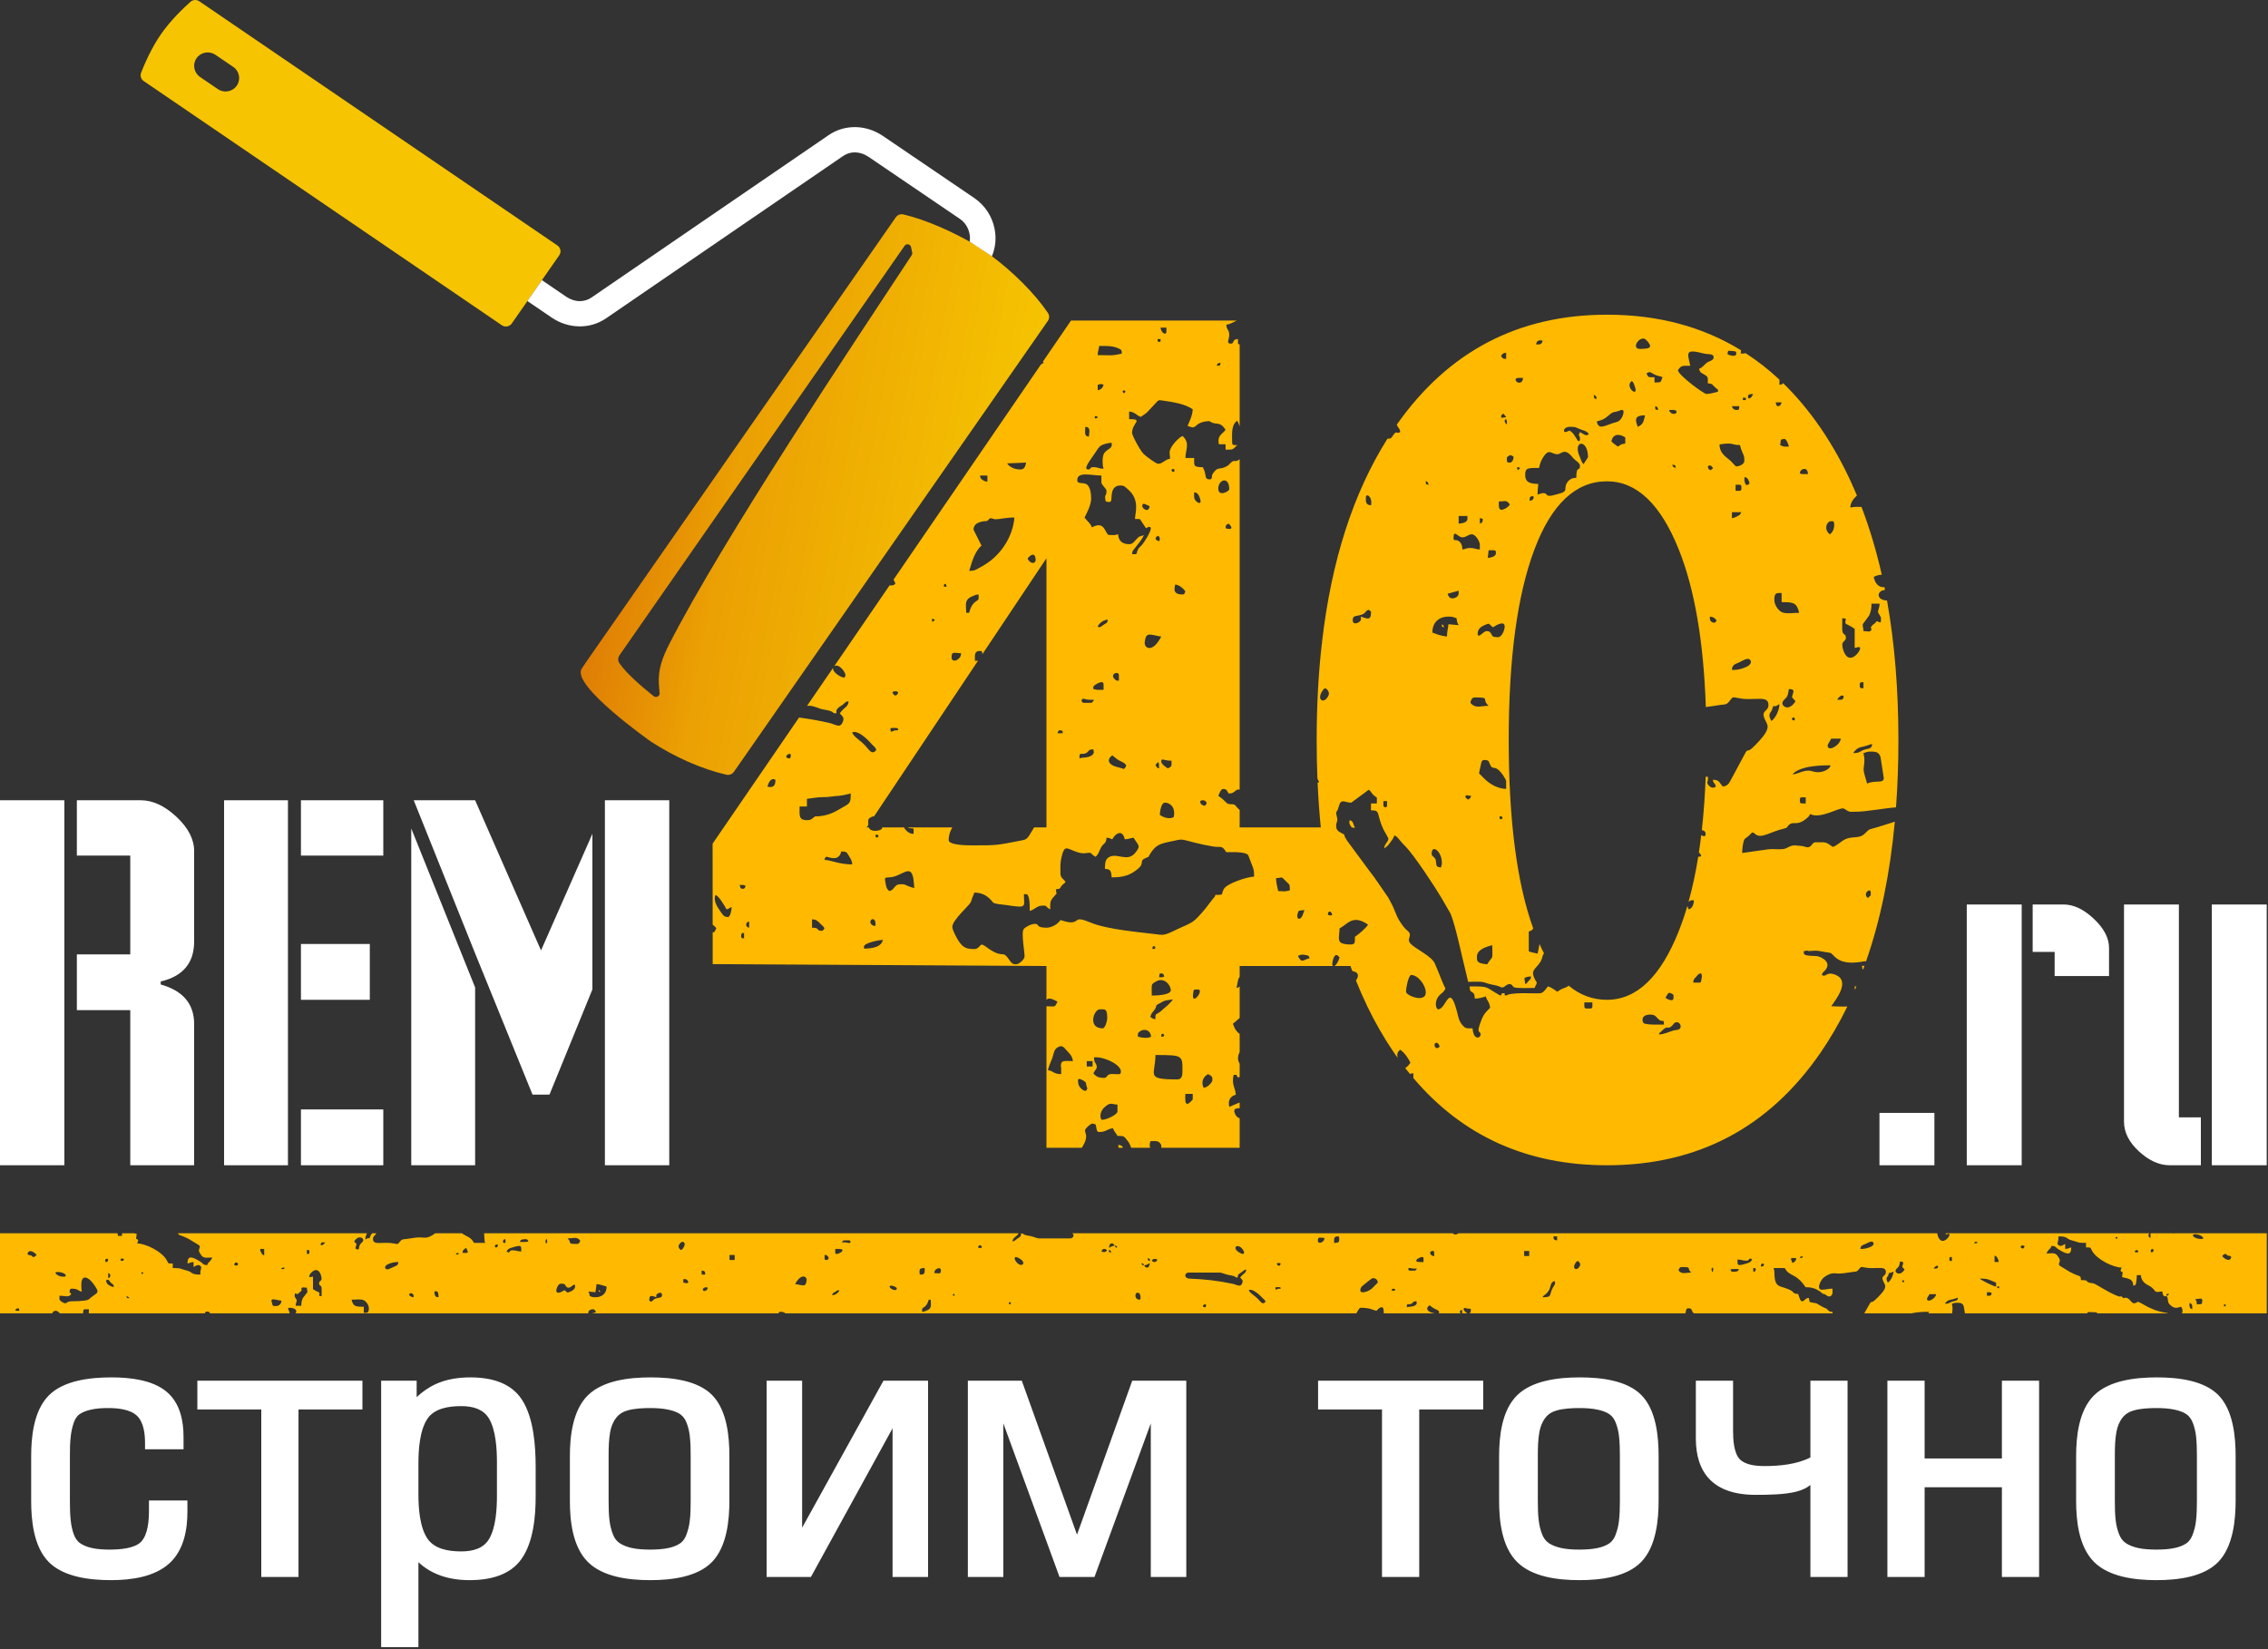 <?xml version="1.0" encoding="UTF-8"?> <svg xmlns="http://www.w3.org/2000/svg" width="55" height="40" viewBox="0 0 55 40" fill="none"><rect x="0" y="0" width="55" height="40" fill="#333333" stroke="none"/><g clip-path="url(#clip0_131_2797)"><path fill-rule="evenodd" clip-rule="evenodd" d="M0 29.912H2.849C2.855 29.932 2.858 29.953 2.859 29.976H2.957C2.957 29.951 2.958 29.931 2.96 29.912H3.251L3.315 29.927L3.3 30.049C3.345 30.06 3.33 30.054 3.352 30.086C3.343 30.123 3.336 30.121 3.327 30.159C3.521 30.159 3.921 30.348 4.041 30.562C4.093 30.653 4.063 30.646 4.189 30.646V30.756C4.407 30.756 4.35 30.771 4.552 30.824C4.653 30.85 4.641 30.915 4.83 30.915C4.88 30.915 4.854 30.894 4.859 30.846C4.862 30.81 4.879 30.78 4.879 30.732C4.879 30.715 4.829 30.683 4.818 30.683C4.765 30.683 4.731 30.713 4.695 30.732V30.61C4.632 30.611 4.601 30.634 4.547 30.646C4.547 30.449 4.649 30.476 4.831 30.584C4.948 30.654 4.912 30.683 5.027 30.683C5.051 30.596 5.086 30.633 5.15 30.5C5.03 30.5 4.958 30.527 4.894 30.462C4.878 30.445 4.839 30.383 4.831 30.364C4.797 30.277 4.907 30.242 4.794 30.182L4.588 30.057C4.383 29.946 4.33 29.97 4.317 29.912H8.899C8.874 29.964 8.859 30.019 8.859 30.061C8.908 30.048 8.881 30.045 8.912 30.035C8.992 30.011 8.936 30.088 8.987 29.968C8.998 29.943 8.987 29.966 9 29.945C9.017 29.918 9.01 29.936 9.02 29.915L9.021 29.912H9.124C9.113 29.964 9.044 29.971 9.044 30.049C9.044 30.171 9.17 30.147 9.29 30.146C9.342 30.146 9.41 30.143 9.461 30.148C9.681 30.171 9.616 30.209 9.717 30.094C9.756 30.051 9.795 30.06 9.859 30.051C9.949 30.039 10.092 30.012 10.177 30.012C10.281 30.012 10.358 30.058 10.542 29.922L10.554 29.912H11.2C11.325 30.003 11.415 29.997 11.495 30.146H11.766C11.741 30.095 11.749 30.001 11.74 29.912H24.7L24.703 29.915C24.634 30.016 24.557 30.016 24.555 30.11C24.62 30.105 24.599 30.086 24.686 30.033C24.79 29.971 24.747 29.95 24.764 29.915C24.862 29.923 24.76 29.945 24.983 29.979C25.054 29.99 25.138 30.037 25.207 30.037H25.947C26.033 30.037 26.062 29.953 26.002 29.912H35.232C35.258 29.946 35.31 29.958 35.372 29.912H46.979C46.987 29.973 47.026 30.098 47.112 30.098C47.215 30.098 47.321 29.927 47.26 29.927C47.214 29.927 47.237 29.935 47.186 29.939V29.912H52.127C52.11 29.922 52.102 29.937 52.102 29.964C52.102 30.001 52.119 30.016 52.151 30.025V29.912H52.685C52.704 29.918 52.722 29.918 52.738 29.912H54.97V31.855H52.906C52.919 31.843 52.927 31.829 52.927 31.817C52.927 31.749 52.92 31.738 52.89 31.695C52.81 31.714 52.742 31.757 52.634 31.656C52.584 31.61 52.578 31.595 52.57 31.513C52.557 31.378 52.502 31.484 52.46 31.414C52.416 31.338 52.49 31.308 52.352 31.333C52.228 31.355 52.277 31.263 52.098 31.175C52 31.128 51.92 31.045 51.917 30.927H51.819C51.819 30.993 51.812 31.026 51.806 31.085C51.799 31.147 51.797 31.178 51.732 31.183C51.732 31.031 51.645 31.018 51.461 30.976L51.476 30.854C51.431 30.843 51.446 30.849 51.424 30.817C51.433 30.779 51.44 30.782 51.449 30.744C51.255 30.744 50.855 30.555 50.735 30.341C50.684 30.25 50.714 30.256 50.587 30.256V30.146C50.369 30.146 50.426 30.132 50.224 30.079C50.123 30.053 50.136 29.988 49.946 29.988C49.897 29.988 49.922 30.009 49.917 30.057C49.914 30.093 49.897 30.123 49.897 30.171C49.897 30.188 49.947 30.22 49.958 30.22C50.011 30.22 50.045 30.19 50.082 30.171V30.293C50.144 30.292 50.175 30.269 50.229 30.256C50.229 30.454 50.128 30.427 49.945 30.318C49.828 30.249 49.864 30.22 49.749 30.22C49.725 30.307 49.69 30.27 49.626 30.403C49.746 30.403 49.818 30.376 49.882 30.441C49.898 30.458 49.937 30.52 49.945 30.538C49.979 30.626 49.869 30.661 49.982 30.72L50.188 30.846C50.442 30.984 50.463 30.914 50.463 31.049C50.684 31.049 50.548 31.075 50.67 31.112C50.736 31.132 50.748 31.112 50.817 31.15C50.958 31.228 51.15 31.35 51.294 31.41C51.447 31.473 51.373 31.439 51.426 31.444C51.483 31.449 51.441 31.449 51.477 31.472C51.533 31.508 51.477 31.476 51.548 31.476C51.643 31.476 51.684 31.61 51.745 31.61C51.876 31.61 51.765 31.512 51.99 31.647C52.14 31.736 52.333 31.814 52.512 31.838C52.547 31.842 52.568 31.849 52.583 31.855H50.859C50.855 31.834 50.839 31.828 50.785 31.828C50.705 31.828 50.679 31.817 50.624 31.829L50.617 31.855H47.65L47.623 31.69C47.599 31.611 47.552 31.598 47.457 31.598C47.384 31.598 47.391 31.609 47.334 31.622C47.359 31.73 47.35 31.764 47.339 31.855H46.761C46.769 31.845 46.775 31.833 46.78 31.817C46.648 31.817 46.526 31.823 46.412 31.843C46.394 31.846 46.374 31.85 46.353 31.855H45.209L45.354 31.601C45.419 31.537 45.354 31.649 45.538 31.467C45.831 31.177 45.686 31.171 45.653 31.029C45.632 30.939 45.733 30.948 45.733 30.854C45.733 30.732 45.606 30.756 45.486 30.756C45.434 30.756 45.366 30.76 45.315 30.755C45.095 30.732 45.16 30.694 45.059 30.809C45.021 30.852 44.981 30.843 44.917 30.852C44.827 30.864 44.684 30.89 44.599 30.89C44.495 30.89 44.418 30.845 44.234 30.98C44.152 31.041 44.035 31.281 44.18 31.281C44.285 31.281 44.33 31.256 44.439 31.256V31.366C44.439 31.368 44.406 31.505 44.289 31.416C44.194 31.344 44.25 31.423 44.177 31.358C44.15 31.333 44.146 31.331 44.114 31.31C44.026 31.251 43.927 31.22 43.786 31.22C43.541 30.858 43.399 30.978 43.281 30.756H43.01C43.057 30.853 42.988 31.092 43.133 31.183C43.165 31.204 43.23 31.221 43.276 31.236C43.517 31.315 43.467 31.351 43.522 31.371C43.609 31.404 43.596 31.344 43.628 31.45C43.697 31.682 43.761 31.488 43.842 31.483C43.874 31.48 43.862 31.48 43.871 31.513C43.885 31.569 43.863 31.577 43.938 31.593C43.987 31.604 44.018 31.6 44.061 31.618C44.09 31.631 44.144 31.676 44.242 31.719C44.305 31.747 44.283 31.73 44.331 31.778C44.364 31.81 44.376 31.817 44.439 31.817V31.855H41.089C41.074 31.852 41.061 31.846 41.047 31.822C41.014 31.764 41.033 31.732 40.94 31.732C40.891 31.732 40.888 31.784 40.88 31.819L40.872 31.855H35.628C35.648 31.846 35.667 31.834 35.667 31.805V31.744C35.527 31.744 35.495 31.692 35.495 31.756C35.495 31.792 35.55 31.833 35.587 31.855H35.458C35.457 31.763 35.451 31.735 35.396 31.817C35.418 31.842 35.421 31.851 35.425 31.855H34.885C34.892 31.848 34.895 31.846 34.903 31.817C34.872 31.772 34.837 31.768 34.784 31.74C34.728 31.711 34.712 31.687 34.669 31.659C34.57 31.724 34.604 31.798 34.713 31.835C34.737 31.842 34.766 31.849 34.793 31.855H33.556C33.558 31.787 33.553 31.707 33.511 31.707C33.442 31.707 33.423 31.762 33.376 31.793C33.278 31.77 33.23 31.72 32.994 31.72C32.964 31.72 32.929 31.79 32.891 31.855H19.044C19.027 31.833 18.992 31.817 18.924 31.817C18.892 31.817 18.889 31.834 18.88 31.855H14.353L14.452 31.829C14.425 31.714 14.318 31.763 14.294 31.783C14.268 31.804 14.267 31.82 14.267 31.855H7.165C7.212 31.806 7.183 31.72 7.023 31.72C6.96 31.72 6.999 31.767 7.011 31.804C7.017 31.821 7.02 31.84 7.025 31.855H5.093C5.088 31.841 5.083 31.831 5.078 31.826C5.069 31.817 4.982 31.784 4.967 31.855H2.152C2.155 31.827 2.157 31.796 2.157 31.756C1.982 31.756 2.034 31.753 2.014 31.855H1.451C1.422 31.822 1.388 31.793 1.356 31.793C1.304 31.793 1.279 31.817 1.267 31.855H0V29.912ZM30.135 31.073C30.135 31.038 30.092 31.009 30.074 30.988C30.142 30.887 30.219 30.887 30.221 30.793C30.156 30.798 30.177 30.817 30.09 30.87C29.986 30.932 30.029 30.953 30.012 30.988C29.914 30.98 30.017 30.958 29.794 30.924C29.722 30.913 29.638 30.866 29.569 30.866H28.829C28.718 30.866 28.702 31.007 28.854 31.013C29.215 31.026 29.545 31.064 29.896 31.139C29.964 31.154 30.005 31.183 30.061 31.183C30.104 31.183 30.135 31.115 30.135 31.073ZM33.412 31.11C33.412 31.044 33.362 31 33.289 31C33.264 31 33.026 31.202 33.025 31.202C33.008 31.221 33.017 31.208 33.005 31.232C32.924 31.398 33.138 31.357 33.265 31.257L33.412 31.11ZM30.69 31.573C30.678 31.53 30.649 31.514 30.619 31.485C30.588 31.455 30.564 31.427 30.532 31.399C30.485 31.358 30.357 31.252 30.283 31.293C30.297 31.343 30.389 31.405 30.445 31.45C30.57 31.549 30.599 31.672 30.69 31.573ZM46.188 30.793L46.13 30.729C46.144 30.648 46.197 30.598 46.078 30.598C46.067 30.644 46.064 30.695 46.037 30.729C46.014 30.758 45.967 30.782 45.967 30.83C45.967 30.871 46.075 30.961 46.188 30.793ZM41.014 30.866C40.884 30.754 41.057 30.732 40.78 30.732C40.729 30.732 40.715 30.776 40.706 30.817C40.794 30.917 40.874 30.866 41.014 30.866ZM37.712 31.11C37.712 31.033 37.636 31.099 37.621 31.13C37.59 31.194 37.603 31.274 37.5 31.375C37.459 31.415 37.44 31.411 37.404 31.464C37.657 31.464 37.554 31.418 37.659 31.228C37.68 31.19 37.712 31.161 37.712 31.11ZM45.116 30.293C45.213 30.293 45.257 30.283 45.344 30.25C45.444 30.212 45.458 30.153 45.412 30.122C45.373 30.095 45.279 30.153 45.239 30.171C45.178 30.198 45.119 30.205 45.116 30.293ZM42.492 30.549C42.393 30.483 42.445 30.579 42.351 30.578C42.264 30.578 42.215 30.549 42.135 30.549C42.135 30.685 42.116 30.72 42.356 30.645C42.425 30.624 42.459 30.61 42.492 30.549ZM48.406 31.11L48.232 31.038C48.168 31.015 48.1 31.012 48.012 31.012C48.04 31.051 48.352 31.203 48.406 31.207V31.11ZM30.16 30.403C30.192 30.371 30.135 30.298 30.108 30.271C29.988 30.15 29.858 30.282 30.082 30.395C30.091 30.399 30.105 30.406 30.118 30.408C30.151 30.414 30.133 30.429 30.16 30.403ZM45.917 30.842C45.868 30.855 45.895 30.858 45.864 30.868C45.784 30.892 45.84 30.815 45.789 30.934C45.778 30.96 45.789 30.937 45.776 30.958C45.76 30.985 45.766 30.967 45.756 30.988C45.737 31.031 45.762 31.072 45.782 31.11C45.858 31.059 45.917 30.924 45.917 30.842ZM46.952 31.39H46.792C46.779 31.414 46.73 31.482 46.73 31.5C46.73 31.613 46.943 31.497 46.952 31.39ZM38.267 30.586C38.225 30.596 38.24 30.59 38.216 30.621C38.099 30.774 38.246 30.853 38.316 30.696C38.333 30.656 38.303 30.61 38.267 30.586ZM53.433 30.037C53.41 29.94 53.192 29.915 53.182 29.953C53.162 30.03 53.392 30.077 53.433 30.037ZM54.11 30.488C54.06 30.436 54.069 30.474 54.022 30.452C53.998 30.44 54.03 30.456 54.002 30.437C53.989 30.428 53.972 30.376 53.889 30.464C53.928 30.523 54.077 30.629 54.11 30.488ZM34.349 31.561C34.254 31.563 34.279 31.596 34.225 31.622C34.144 31.662 34.115 31.583 34.115 31.707C34.158 31.686 34.289 31.706 34.343 31.64C34.369 31.608 34.352 31.604 34.349 31.561ZM53.396 31.622C53.436 31.451 53.367 31.502 53.235 31.512C53.263 31.553 53.273 31.565 53.273 31.634C53.317 31.634 53.355 31.638 53.396 31.622ZM32.476 30.086C32.476 30.017 32.486 29.988 32.439 29.988C32.334 29.988 32.353 30.066 32.353 30.146C32.394 30.146 32.476 30.148 32.476 30.086ZM47.482 31.476C47.413 31.492 47.38 31.51 47.298 31.526C47.233 31.539 47.194 31.574 47.162 31.622C47.275 31.622 47.266 31.596 47.343 31.57C47.413 31.546 47.475 31.564 47.482 31.476ZM34.521 30.524C34.521 30.436 34.372 30.534 34.365 30.541C34.341 30.569 34.35 30.544 34.349 30.598C34.433 30.617 34.42 30.61 34.521 30.61V30.524ZM27.659 31.488C27.659 31.44 27.657 31.354 27.585 31.354C27.525 31.354 27.514 31.47 27.578 31.508C27.611 31.527 27.659 31.538 27.659 31.488ZM32.119 30.025C31.998 30.025 31.959 29.985 31.959 30.098C31.959 30.149 32.018 30.152 32.052 30.131C32.092 30.107 32.117 30.082 32.119 30.025ZM37.084 30.342H36.961V30.464H37.084V30.342ZM48.369 30.451V30.61H48.468C48.467 30.562 48.458 30.55 48.44 30.516C48.414 30.468 48.413 30.475 48.369 30.451ZM42.172 30.781C42.105 30.781 42.009 30.771 41.963 30.793C41.979 30.853 42.02 30.849 42.065 30.845C42.145 30.838 42.144 30.834 42.172 30.781ZM43.527 30.512C43.374 30.512 43.441 30.531 43.466 30.634C43.53 30.617 43.602 30.512 43.527 30.512ZM34.363 30.77C34.317 30.768 34.27 30.772 34.23 30.763C34.204 30.757 34.152 30.739 34.152 30.781C34.152 30.834 34.209 30.817 34.324 30.817L34.363 30.77ZM34.78 30.378C34.78 30.297 34.611 30.358 34.714 30.444C34.744 30.469 34.732 30.463 34.78 30.464V30.378ZM27.881 30.634C27.782 30.7 27.802 30.668 27.745 30.695C27.809 30.79 27.881 30.744 27.881 30.634ZM27.745 30.695C27.622 30.667 27.716 30.588 27.745 30.695V30.695ZM48.295 31.354C48.267 31.347 48.267 31.342 48.233 31.342H48.184V31.427H48.246C48.29 31.427 48.294 31.398 48.295 31.354ZM37.761 29.988H37.675V30.025C37.675 30.069 37.714 30.084 37.761 30.086V29.988ZM28.066 30.549C28.033 30.531 27.966 30.52 27.93 30.573C27.971 30.628 28.044 30.627 28.066 30.549ZM53.1 31.598C53.099 31.654 53.087 31.644 53.101 31.693C53.115 31.741 53.121 31.735 53.162 31.756C53.162 31.675 53.176 31.638 53.1 31.598ZM47.334 30.488C47.295 30.489 47.273 30.484 47.273 30.524V30.549C47.273 30.59 47.295 30.585 47.334 30.586V30.488ZM31.059 31.256C31.048 31.213 31.059 31.22 30.961 31.22C30.911 31.22 30.929 31.25 30.936 31.281C30.998 31.266 30.97 31.256 31.059 31.256ZM49.096 30.22C49.038 30.206 49.035 30.189 48.997 30.244C49.041 30.308 49.09 30.289 49.096 30.22ZM47.002 30.708C46.966 30.7 46.968 30.694 46.937 30.716C46.916 30.732 46.904 30.748 46.891 30.768C46.967 30.768 46.995 30.781 47.002 30.708ZM31.059 30.646C31.015 30.622 30.985 30.634 30.961 30.646C30.976 30.704 31.037 30.732 31.059 30.646ZM42.579 30.793C42.579 30.752 42.556 30.757 42.517 30.756V30.817C42.517 30.889 42.579 30.826 42.579 30.793ZM52.225 30.329C52.225 30.287 52.173 30.26 52.151 30.354L52.178 30.376C52.203 30.364 52.225 30.368 52.225 30.329ZM29.248 31.659C29.248 31.584 29.082 31.704 29.236 31.707C29.244 31.675 29.248 31.684 29.248 31.659ZM42.776 30.683C42.776 30.663 42.768 30.646 42.751 30.646C42.707 30.646 42.703 30.675 42.702 30.72C42.736 30.719 42.776 30.713 42.776 30.683ZM51.856 30.366C51.846 30.33 51.851 30.346 51.831 30.317C51.782 30.328 51.781 30.323 51.769 30.366C51.794 30.386 51.83 30.376 51.856 30.366ZM33.831 31.268C33.798 31.261 33.808 31.256 33.782 31.256C33.759 31.256 33.751 31.284 33.745 31.305H33.831V31.268ZM41.544 30.744C41.493 30.758 41.501 30.775 41.519 30.854C41.558 30.826 41.544 30.81 41.544 30.744ZM27.881 30.573C27.881 30.573 27.919 30.562 27.844 30.512C27.833 30.535 27.828 30.54 27.843 30.562C27.874 30.606 27.87 30.579 27.881 30.573ZM47.95 30.146V30.122C47.885 30.122 47.89 30.109 47.876 30.159C47.909 30.158 47.925 30.156 47.95 30.146ZM43.724 30.476C43.66 30.476 43.664 30.462 43.65 30.512C43.702 30.511 43.705 30.511 43.724 30.476ZM52.595 31.378C52.544 31.382 52.545 31.384 52.533 31.427C52.582 31.423 52.584 31.421 52.595 31.378ZM48.455 31.195L48.428 31.217C48.458 31.257 48.423 31.239 48.48 31.244C48.475 31.19 48.493 31.221 48.455 31.195ZM53.95 31.634L53.923 31.656C53.953 31.696 53.917 31.678 53.975 31.683C53.97 31.628 53.988 31.66 53.95 31.634ZM46.151 31.049L46.124 31.071C46.155 31.111 46.119 31.093 46.176 31.098C46.171 31.043 46.19 31.075 46.151 31.049ZM51.353 30.027L51.328 29.998L51.299 30.022L51.323 30.051L51.353 30.027ZM1.972 31.159C1.972 31.291 1.977 31.246 1.984 31.329C1.881 31.306 1.901 31.256 1.738 31.256C1.69 31.256 1.688 31.305 1.688 31.354C1.729 31.368 1.697 31.338 1.726 31.39C1.723 31.392 1.721 31.393 1.72 31.397C1.719 31.401 1.716 31.403 1.715 31.404C1.649 31.471 1.577 31.427 1.442 31.427V31.512C1.442 31.551 1.545 31.61 1.578 31.61C1.643 31.61 1.6 31.559 1.787 31.561C1.883 31.562 1.952 31.556 2.043 31.546C2.159 31.532 2.143 31.521 2.217 31.462C2.365 31.342 2.437 31.371 2.259 31.131C2.134 30.962 1.972 30.905 1.972 31.159ZM7.516 30.976C7.562 30.976 7.539 30.968 7.59 30.964V31.268C7.745 31.371 7.764 31.316 7.738 31.427C7.766 31.433 7.766 31.436 7.799 31.439C7.799 31.382 7.803 31.311 7.8 31.255C7.794 31.152 7.738 31.204 7.738 31.122C7.738 31.073 7.799 31.071 7.799 31.012C7.799 30.97 7.763 30.805 7.664 30.805C7.561 30.805 7.456 30.976 7.516 30.976ZM14.514 31.293C14.558 31.305 14.547 31.294 14.551 31.342C14.502 31.309 14.533 31.329 14.514 31.293ZM7.22 31.39C7.155 31.375 7.146 31.336 7.146 31.439C7.146 31.464 7.196 31.519 7.196 31.537C7.196 31.589 7.171 31.596 7.171 31.671H7.306C7.306 31.591 7.319 31.535 7.347 31.48L7.454 31.342C7.454 31.28 7.443 31.287 7.442 31.232C7.368 31.232 7.355 31.216 7.33 31.231C7.263 31.272 7.372 31.268 7.27 31.342C7.241 31.363 7.241 31.359 7.22 31.39ZM8.526 31.524C8.534 31.557 8.54 31.576 8.554 31.607C8.594 31.692 8.669 31.695 8.822 31.695V31.842C8.899 31.842 8.945 31.854 8.945 31.732C8.945 31.648 8.876 31.563 8.822 31.537C8.753 31.502 8.617 31.524 8.526 31.524ZM13.491 31.305C13.491 31.412 13.653 31.316 13.688 31.293C13.773 31.349 13.729 31.369 13.833 31.327C13.882 31.307 13.947 31.268 13.947 31.195C13.947 31.095 13.85 31.232 13.799 31.232C13.737 31.232 13.735 31.209 13.709 31.175C13.702 31.165 13.713 31.134 13.602 31.134C13.542 31.134 13.491 31.245 13.491 31.305ZM19.282 31.146C19.326 31.148 19.354 31.158 19.398 31.166C19.51 31.186 19.542 31.189 19.561 31.056C19.575 30.959 19.43 30.869 19.282 31.146ZM8.588 30.11L8.647 30.174C8.632 30.254 8.579 30.305 8.699 30.305C8.71 30.259 8.712 30.208 8.739 30.174C8.762 30.144 8.81 30.121 8.81 30.073C8.81 30.032 8.701 29.942 8.588 30.11ZM13.762 30.037C13.893 30.149 13.719 30.171 13.996 30.171C14.047 30.171 14.061 30.126 14.07 30.086C13.982 29.986 13.902 30.037 13.762 30.037ZM9.66 30.61C9.564 30.61 9.52 30.62 9.432 30.653C9.332 30.691 9.318 30.75 9.364 30.781C9.403 30.808 9.497 30.749 9.537 30.732C9.598 30.705 9.658 30.698 9.66 30.61ZM12.284 30.354C12.383 30.42 12.331 30.324 12.425 30.325C12.512 30.325 12.561 30.354 12.641 30.354C12.641 30.218 12.66 30.183 12.421 30.258C12.351 30.279 12.317 30.292 12.284 30.354ZM22.362 31.756V31.817C22.411 31.816 22.422 31.805 22.459 31.792C22.611 31.737 22.571 31.654 22.571 31.524H22.522C22.465 31.734 22.362 31.699 22.362 31.756ZM6.616 31.671C6.71 31.692 6.816 31.673 6.826 31.549C6.781 31.545 6.654 31.512 6.627 31.514C6.548 31.52 6.596 31.582 6.616 31.671ZM15.918 31.464C15.834 31.444 15.746 31.381 15.746 31.524C15.746 31.553 15.736 31.533 15.783 31.573C15.85 31.555 15.825 31.517 15.91 31.492C16.009 31.464 16.054 31.486 16.054 31.403C16.054 31.348 16.001 31.349 15.96 31.369C15.912 31.393 15.909 31.422 15.918 31.464ZM24.616 30.5C24.584 30.532 24.641 30.605 24.668 30.632C24.788 30.753 24.918 30.621 24.694 30.508C24.685 30.503 24.671 30.497 24.658 30.495C24.625 30.489 24.643 30.474 24.616 30.5ZM16.51 30.317C16.551 30.306 16.536 30.312 16.56 30.282C16.677 30.129 16.53 30.05 16.46 30.207C16.443 30.247 16.473 30.293 16.51 30.317ZM1.343 30.866C1.366 30.963 1.584 30.988 1.594 30.949C1.614 30.873 1.385 30.826 1.343 30.866ZM0.666 30.415C0.716 30.467 0.707 30.429 0.754 30.451C0.778 30.463 0.746 30.447 0.774 30.466C0.787 30.474 0.804 30.527 0.888 30.439C0.848 30.38 0.699 30.274 0.666 30.415ZM22.3 30.817C22.3 30.886 22.29 30.915 22.337 30.915C22.442 30.915 22.423 30.837 22.423 30.756C22.383 30.756 22.3 30.755 22.3 30.817ZM20.255 30.378C20.255 30.467 20.404 30.369 20.411 30.362C20.435 30.334 20.426 30.359 20.427 30.305C20.343 30.286 20.356 30.293 20.255 30.293V30.378ZM2.576 31.073C2.576 31.156 2.692 31.204 2.76 31.22C2.759 31.136 2.721 31.151 2.68 31.104C2.661 31.082 2.657 31.063 2.635 31.048C2.611 31.032 2.576 31.03 2.576 31.073ZM22.657 30.878C22.778 30.878 22.817 30.918 22.817 30.805C22.817 30.754 22.758 30.751 22.724 30.772C22.684 30.796 22.659 30.821 22.657 30.878ZM17.692 30.561H17.816V30.439H17.692V30.561ZM21.573 31.207C21.573 31.255 21.727 31.331 21.744 31.266C21.755 31.222 21.744 31.24 21.72 31.221C21.672 31.183 21.573 31.165 21.573 31.207ZM6.407 30.451V30.293H6.309C6.31 30.341 6.318 30.353 6.337 30.387C6.362 30.434 6.363 30.428 6.407 30.451ZM12.604 30.122C12.671 30.122 12.767 30.132 12.813 30.11C12.797 30.05 12.756 30.053 12.711 30.058C12.631 30.065 12.633 30.069 12.604 30.122ZM10.633 31.464C10.633 31.42 10.641 31.317 10.571 31.317C10.518 31.317 10.534 31.371 10.545 31.403C10.56 31.449 10.575 31.462 10.633 31.464ZM11.249 30.39C11.402 30.39 11.335 30.371 11.31 30.268C11.246 30.286 11.174 30.39 11.249 30.39ZM20.413 30.133C20.459 30.134 20.506 30.131 20.546 30.14C20.572 30.146 20.625 30.164 20.625 30.122C20.625 30.069 20.567 30.086 20.452 30.086L20.413 30.133ZM19.996 30.524C19.996 30.606 20.165 30.545 20.062 30.459C20.032 30.434 20.044 30.44 19.996 30.439V30.524ZM16.571 31.11C16.61 31.113 16.615 31.122 16.657 31.122C16.733 31.122 16.665 31.025 16.62 31.025H16.571V31.11ZM26.895 30.268C26.994 30.203 26.974 30.235 27.031 30.207C26.967 30.113 26.895 30.159 26.895 30.268ZM20.181 31.415C20.268 31.415 20.341 31.339 20.354 31.305C20.318 31.275 20.29 31.313 20.242 31.341C20.197 31.367 20.195 31.357 20.181 31.415ZM17.039 31.268L17.065 31.317C17.121 31.304 17.157 31.297 17.163 31.232C17.128 31.223 17.104 31.201 17.039 31.268ZM9.918 31.403C9.942 31.438 9.974 31.459 10.029 31.464C10.048 31.383 9.982 31.366 9.955 31.366C9.94 31.366 9.925 31.391 9.918 31.403ZM17.015 30.915H17.101V30.878C17.101 30.834 17.062 30.818 17.015 30.817V30.915ZM26.711 30.354C26.743 30.372 26.81 30.383 26.846 30.329C26.805 30.274 26.732 30.276 26.711 30.354ZM7.442 30.415C7.481 30.414 7.503 30.419 7.503 30.378V30.354C7.503 30.313 7.481 30.318 7.442 30.317V30.415ZM5.68 30.683C5.738 30.697 5.741 30.714 5.779 30.659C5.735 30.595 5.686 30.614 5.68 30.683ZM7.775 30.195C7.81 30.203 7.808 30.209 7.839 30.186C7.861 30.171 7.872 30.154 7.886 30.134C7.809 30.134 7.781 30.122 7.775 30.195ZM23.717 30.256C23.761 30.281 23.791 30.268 23.815 30.256C23.8 30.198 23.739 30.171 23.717 30.256ZM12.197 30.11C12.197 30.151 12.22 30.146 12.259 30.146V30.086C12.259 30.014 12.197 30.077 12.197 30.11ZM2.625 31C2.657 30.992 2.674 30.977 2.674 30.939C2.674 30.902 2.657 30.887 2.625 30.878V31ZM0.407 31.793H0.469C0.466 31.76 0.463 31.759 0.456 31.732C0.368 31.734 0.35 31.793 0.407 31.793ZM2.551 30.573C2.551 30.616 2.603 30.643 2.625 30.549L2.598 30.527C2.573 30.539 2.551 30.535 2.551 30.573ZM12.001 30.22C12.001 30.24 12.008 30.256 12.025 30.256C12.069 30.256 12.073 30.227 12.074 30.183C12.04 30.184 12.001 30.19 12.001 30.22ZM2.92 30.537C2.93 30.573 2.925 30.557 2.945 30.586C2.994 30.574 2.995 30.58 3.007 30.537C2.982 30.517 2.946 30.527 2.92 30.537ZM13.232 30.159C13.283 30.145 13.276 30.128 13.257 30.049C13.218 30.077 13.232 30.093 13.232 30.159ZM26.895 30.329C26.895 30.33 26.857 30.341 26.933 30.39C26.943 30.368 26.948 30.363 26.933 30.341C26.902 30.297 26.907 30.324 26.895 30.329ZM6.826 30.756V30.781C6.891 30.781 6.886 30.794 6.9 30.744C6.867 30.745 6.851 30.747 6.826 30.756ZM11.052 30.427C11.117 30.427 11.112 30.441 11.126 30.39C11.074 30.392 11.071 30.392 11.052 30.427ZM3.13 31.488V31.464C3.084 31.452 3.114 31.451 3.068 31.439C3.073 31.492 3.075 31.487 3.13 31.488ZM24.468 31.634C24.526 31.629 24.49 31.647 24.518 31.61C24.49 31.572 24.526 31.59 24.468 31.585V31.634ZM3.423 30.876L3.448 30.905L3.477 30.881L3.453 30.851L3.423 30.876ZM23.098 31.412C23.123 31.426 23.116 31.424 23.15 31.427C23.147 31.389 23.15 31.404 23.138 31.378L23.098 31.412ZM27.031 30.207C27.06 30.315 27.154 30.236 27.031 30.207V30.207ZM14.44 31.342L14.268 31.327C14.298 31.375 14.29 31.381 14.304 31.439C14.372 31.455 14.347 31.464 14.44 31.464C14.602 31.464 14.711 31.369 14.711 31.207C14.67 31.198 14.646 31.182 14.6 31.171C14.564 31.161 14.507 31.148 14.464 31.146C14.464 31.221 14.445 31.277 14.44 31.342Z" fill="#FFBA00"></path><path d="M1.864 23.148H3.159V20.752H1.864V19.41H3.413C3.704 19.41 3.992 19.544 4.279 19.811C4.565 20.079 4.708 20.356 4.708 20.644V22.836C4.708 23.355 4.438 23.679 3.897 23.806V23.878C4.438 24.03 4.708 24.349 4.708 24.837V28.263H3.159V24.501H1.864V23.148ZM1.561 19.41V28.263H0V19.41H1.561Z" fill="white"></path><path d="M7.298 19.41H9.295V20.752H7.298V19.41ZM5.434 19.41H6.983V28.263H5.434V19.41ZM9.295 28.263H7.298V26.909H9.295V28.263ZM8.968 24.25H7.298V22.896H8.968V24.25Z" fill="white"></path><path d="M10.033 19.41H11.522L13.12 23.052L14.366 20.224V23.998L13.325 26.55H12.914L11.522 23.124L10.033 19.41ZM9.973 28.263V20.093L11.522 23.95V28.263H9.973ZM14.669 19.41H16.23V28.263H14.669V19.41Z" fill="white"></path><path d="M46.91 26.993V28.263H45.578V26.993H46.91Z" fill="white"></path><path d="M49.826 23.674V23.088H49.293V21.938H50.044C50.285 21.938 50.53 22.053 50.776 22.285C51.022 22.516 51.145 22.752 51.145 22.992V23.674H49.826ZM47.695 28.263V21.938H49.027V28.263H47.695Z" fill="white"></path><path d="M52.839 21.938V27.101H53.372V28.263H52.621C52.363 28.263 52.113 28.151 51.871 27.927C51.629 27.704 51.508 27.464 51.508 27.209V21.938H52.839ZM54.969 28.263H53.638V21.938H54.969V28.263Z" fill="white"></path><path d="M32.857 20.078C32.783 20.076 32.78 20.075 32.749 20.024C32.723 19.982 32.711 19.943 32.733 19.893C32.824 19.919 32.814 19.994 32.857 20.078ZM25.096 22.408C25.22 22.408 25.101 22.501 25.38 22.501C25.518 22.501 25.66 22.404 25.716 22.316C25.786 22.333 25.889 22.372 25.964 22.372C26.18 22.372 26.041 22.206 26.44 22.374C26.862 22.552 27.676 22.612 28.142 22.672C28.272 22.688 28.43 22.593 28.551 22.537C28.944 22.357 28.928 22.394 29.22 22.052L29.41 21.806C29.45 21.755 29.457 21.768 29.473 21.706C29.692 21.706 29.605 21.706 29.676 21.566C29.746 21.43 30.246 21.266 30.412 21.262C30.412 21.115 30.407 21.094 30.357 20.968L30.271 20.744C30.206 20.647 29.832 20.67 29.739 20.67C29.619 20.483 29.619 20.568 29.396 20.528C29.245 20.501 29.136 20.479 28.998 20.444C28.6 20.346 28.704 20.344 28.405 20.407C28.128 20.464 28.02 20.489 27.874 20.739C27.836 20.805 27.878 20.77 27.808 20.8C27.591 20.89 27.782 20.915 27.593 21.075C27.399 21.239 27.225 21.28 26.957 21.28C26.953 21.086 26.892 21.077 26.797 21.077C26.797 20.982 26.792 20.864 26.872 20.804C27.072 20.653 27.342 20.941 27.542 20.671C27.663 20.508 27.621 20.526 27.488 20.319C27.402 20.326 27.377 20.356 27.276 20.356C27.22 20.105 27.048 20.212 26.974 20.356C26.9 20.338 26.926 20.321 26.833 20.319C26.83 20.466 26.76 20.447 26.702 20.553C26.645 20.657 26.651 20.705 26.567 20.781C26.47 20.728 26.471 20.694 26.439 20.684C26.415 20.677 26.299 20.703 26.243 20.695C26.161 20.683 26.128 20.67 26.06 20.645C25.884 20.581 25.82 20.5 25.757 20.731C25.704 20.927 25.716 20.982 25.716 21.188C25.716 21.291 25.795 21.321 25.84 21.391C25.803 21.444 25.773 21.438 25.724 21.512C25.706 21.54 25.726 21.52 25.705 21.544C25.667 21.586 25.61 21.532 25.61 21.595C25.61 21.735 25.681 21.595 25.526 21.784C25.462 21.863 25.468 21.92 25.468 22.057C25.433 22.037 25.436 22.041 25.403 22.014C25.354 21.974 25.388 21.965 25.291 21.965C25.137 21.965 25.095 22.064 24.972 22.094C24.972 22 24.978 21.687 24.884 21.687H24.83C24.83 22.01 24.927 22.03 24.384 21.949C24.295 21.936 24.133 21.93 24.085 21.892C24.052 21.865 23.937 21.65 23.626 21.65C23.612 21.709 23.601 21.713 23.58 21.769C23.561 21.817 23.557 21.853 23.537 21.89C23.494 21.971 23.094 22.318 23.094 22.482C23.094 22.558 23.207 22.765 23.246 22.823C23.356 22.989 23.445 23.019 23.626 23.019C23.72 23.019 23.74 22.952 23.803 22.908C23.877 22.926 23.931 22.981 23.994 23.023C24.325 23.239 24.309 23.062 24.436 23.227C24.517 23.334 24.528 23.389 24.636 23.389C24.716 23.389 24.831 23.275 24.844 23.218C24.861 23.139 24.755 22.623 24.826 22.534C24.867 22.482 25.009 22.408 25.096 22.408ZM36.587 17.948C36.587 19.9 36.786 21.424 37.182 22.521C37.159 22.544 37.151 22.572 37.074 22.593V23.074C37.126 23.1 37.223 23.114 37.287 23.13C37.303 23.057 37.32 22.979 37.334 22.898C37.369 22.976 37.405 23.051 37.443 23.122C37.437 23.128 37.432 23.136 37.426 23.145C37.4 23.191 37.4 23.255 37.362 23.319C37.241 23.527 37.068 23.519 37.269 23.832C37.251 23.915 37.234 23.892 37.216 23.962C37.14 23.962 36.769 23.976 36.717 23.946C36.674 23.922 36.67 23.869 36.614 23.869C36.51 23.869 36.489 23.965 36.412 23.948C36.361 23.936 36.389 23.92 36.163 23.877C36.062 23.858 36.006 23.821 35.922 23.814C35.829 23.806 35.701 23.814 35.604 23.814L35.476 23.281C35.428 23.079 35.244 22.236 35.147 22.108L34.96 21.785C34.841 21.577 34.289 20.728 34.069 20.515C33.941 20.392 33.894 20.285 33.814 20.263C33.797 20.328 33.751 20.382 33.713 20.435C33.653 20.52 33.645 20.522 33.566 20.578C33.576 20.455 33.673 20.421 33.667 20.34C33.665 20.311 33.572 20.167 33.548 20.116C33.37 19.735 33.491 19.653 33.247 19.653V19.487H33.389C33.389 19.273 33.407 19.384 33.295 19.27C33.252 19.226 33.241 19.187 33.194 19.154L32.769 19.468C32.61 19.468 32.523 19.357 32.471 19.546C32.426 19.707 32.422 19.648 32.407 19.699C32.392 19.749 32.432 19.813 32.432 19.893C32.432 19.922 32.334 20.096 32.491 20.183C32.713 20.307 32.482 20.153 32.736 20.483L33.206 21.12C33.252 21.179 33.285 21.226 33.331 21.285L33.665 21.769C33.688 21.808 33.693 21.824 33.715 21.864C33.825 22.057 33.849 22.194 33.938 22.335C33.985 22.409 34.054 22.512 34.123 22.566C34.282 22.692 34.099 22.755 34.197 22.877C34.3 23.005 34.726 23.188 34.799 23.378C34.832 23.462 34.851 23.5 34.885 23.584C34.939 23.72 34.993 23.86 35.054 23.98C34.977 24.102 35.001 24.048 34.916 24.132C34.767 24.28 34.822 24.48 34.877 24.48C35.084 24.48 35.148 23.749 35.359 24.643C35.38 24.731 35.403 24.793 35.465 24.864C35.542 24.952 35.562 24.942 35.71 24.942C35.734 25.244 35.905 25.182 35.905 25.09C35.905 24.98 35.777 25.11 35.93 24.728C35.99 24.576 36.053 24.533 36.135 24.443C36.124 24.306 36.053 24.26 36.029 24.165C35.973 24.193 35.849 24.221 35.763 24.221C35.763 23.985 35.639 24.144 35.639 23.925C36.146 23.925 35.993 23.931 36.383 24.147C36.422 24.119 36.405 24.144 36.419 24.091H36.489C36.497 24.188 36.473 24.125 36.525 24.147L36.574 24.124C36.771 24.062 37.282 24.109 37.371 24.087C37.431 24.072 37.501 23.978 37.535 23.925C37.622 23.946 37.7 24.009 37.765 24.054C37.895 23.964 37.878 23.992 37.993 23.94C38.002 23.936 38.019 23.924 38.041 23.907C38.315 24.136 38.625 24.25 38.97 24.25C39.692 24.25 40.275 23.69 40.717 22.569C40.791 22.381 40.858 22.183 40.92 21.972C40.924 22.001 40.938 22.03 40.955 22.057C41.043 22.032 41.077 21.923 41.079 21.835C41.027 21.835 41.004 21.833 40.973 21.854C40.963 21.861 40.954 21.868 40.947 21.876C41.041 21.539 41.12 21.173 41.183 20.779C41.215 20.78 41.244 20.777 41.256 20.763C41.248 20.73 41.226 20.701 41.199 20.677C41.219 20.54 41.239 20.401 41.255 20.258C41.305 20.28 41.362 20.31 41.362 20.226C41.362 20.17 41.321 20.14 41.27 20.135C41.315 19.729 41.346 19.298 41.364 18.839H41.415C41.441 18.967 41.363 18.959 41.432 19.043C41.489 19.11 41.541 19.123 41.61 19.08C41.584 18.963 41.548 19.018 41.539 18.913C41.718 18.913 41.696 19.01 41.788 19.08C41.874 19.059 41.92 19.023 41.959 18.945L42.341 18.234C42.435 18.137 42.342 18.307 42.607 18.03C43.028 17.591 42.819 17.582 42.771 17.367C42.741 17.23 42.886 17.244 42.886 17.101C42.886 16.916 42.704 16.953 42.532 16.953C42.456 16.953 42.359 16.959 42.286 16.951C41.969 16.916 42.063 16.858 41.917 17.033C41.862 17.098 41.805 17.085 41.714 17.098C41.618 17.112 41.481 17.137 41.367 17.149C41.314 15.567 41.097 14.298 40.717 13.342C40.275 12.23 39.692 11.674 38.97 11.674C38.212 11.674 37.625 12.226 37.21 13.328C36.795 14.43 36.587 15.97 36.587 17.948ZM27.79 12.81L27.674 12.635C27.632 12.585 27.69 12.589 27.524 12.589C27.524 12.445 27.658 12.117 27.339 11.856C27.274 11.802 27.259 11.775 27.169 11.775C26.912 11.775 26.966 12.097 26.948 12.137C26.915 12.208 26.866 12.163 26.815 12.163C26.771 11.97 26.833 12.063 26.833 11.904C26.833 11.849 26.709 11.762 26.709 11.701V11.534C26.474 11.534 26.124 11.427 26.124 11.645C26.124 11.76 26.284 11.682 26.369 11.76C26.438 11.823 26.461 11.97 26.461 12.089C26.461 12.249 26.357 12.441 26.301 12.552C26.348 12.625 26.455 12.7 26.478 12.792C26.815 12.606 26.789 12.977 26.903 12.977C27.041 12.977 27.002 12.986 27.116 12.959C27.12 13.122 27.225 13.199 27.382 13.199C27.468 13.199 27.508 13.134 27.555 13.083C27.655 12.975 27.627 13.032 27.736 12.977C27.717 13.063 27.583 13.211 27.516 13.302C27.476 13.354 27.459 13.359 27.453 13.439C27.624 13.454 27.533 13.421 27.609 13.306C27.629 13.277 27.662 13.252 27.688 13.222C27.713 13.192 27.734 13.161 27.757 13.128C27.801 13.066 28.05 12.667 27.79 12.81ZM38.226 11.59C38.226 11.26 38.315 11.46 38.315 11.294C38.315 11.227 38.193 11.164 38.152 11.112C37.932 10.834 37.877 11.017 37.765 11.017C37.616 11.017 37.565 10.853 37.411 11.11C37.366 11.185 37.344 11.251 37.322 11.35C37.058 11.35 36.986 11.342 36.986 11.516C36.986 11.704 37.108 11.733 37.305 11.738C37.297 11.826 37.287 11.88 37.287 11.997C37.337 11.985 37.377 11.96 37.429 11.96C37.543 11.96 37.463 12.06 37.657 12.015C37.721 12 37.854 11.966 37.906 11.94C38.004 11.89 37.927 11.822 38.002 11.708C38.051 11.634 38.113 11.59 38.226 11.59ZM24.6 12.552C24.388 12.552 24.269 12.592 24.149 12.595C24.084 12.596 24.081 12.57 24.015 12.57C23.987 12.57 23.977 12.624 23.922 12.639C23.922 12.639 23.608 12.632 23.608 12.847L23.803 13.236C23.731 13.286 23.659 13.41 23.618 13.505C23.551 13.661 23.528 13.789 23.502 13.846C23.645 13.846 23.648 13.826 23.819 13.734C23.847 13.72 23.884 13.694 23.919 13.672C24.291 13.433 24.565 12.997 24.6 12.552ZM41.663 9.5C41.656 9.409 41.678 9.483 41.562 9.366C41.517 9.321 41.523 9.314 41.455 9.302L41.415 9.297C41.415 9.163 41.432 9.149 41.344 9.093C41.274 9.049 41.225 9.044 41.203 8.945C41.265 8.928 41.325 8.857 41.375 8.811C41.44 8.752 41.557 8.752 41.557 8.668C41.557 8.567 41.417 8.6 41.326 8.576C40.864 8.457 40.916 8.541 40.99 8.872C40.802 8.872 40.771 8.855 40.689 8.982C40.725 9.122 41.324 9.556 41.38 9.556C41.467 9.556 41.585 9.519 41.663 9.5ZM20.631 19.246C20.301 19.326 20.403 19.286 20.122 19.325C20.034 19.337 19.939 19.331 19.835 19.34C19.759 19.346 19.643 19.369 19.568 19.376V19.561H19.391C19.391 19.771 19.36 19.893 19.568 19.893C19.648 19.893 19.667 19.879 19.713 19.842C19.795 19.775 19.757 19.811 19.882 19.796C20.155 19.763 20.27 19.675 20.495 19.548C20.622 19.477 20.631 19.439 20.631 19.246ZM28.675 25.996C28.675 25.598 28.696 25.589 28.02 25.589C28.02 26.079 27.76 26.181 28.551 26.181C28.652 26.181 28.675 26.098 28.675 25.996ZM45.367 18.229C45.261 18.229 45.271 18.246 45.19 18.266C45.228 18.438 45.21 18.486 45.194 18.642C45.184 18.727 45.257 18.911 45.278 19.006C45.462 18.913 45.672 19.016 45.684 18.877L45.605 18.369C45.57 18.249 45.504 18.229 45.367 18.229ZM32.857 22.723C32.955 22.654 33.112 22.526 33.176 22.427C32.81 22.171 32.689 22.407 32.485 22.519C32.485 22.627 32.449 22.764 32.486 22.833C32.521 22.897 32.654 22.908 32.751 22.908C32.873 22.908 32.857 22.845 32.857 22.723ZM36.525 18.95C36.525 18.905 36.401 18.71 36.313 18.654C36.225 18.598 36.191 18.651 36.147 18.568C36.099 18.481 36.127 18.433 35.993 18.433C35.923 18.433 35.919 18.512 35.908 18.565C35.894 18.628 35.874 18.702 35.869 18.765C35.942 18.816 35.977 18.892 36.138 19.003C36.232 19.067 36.378 19.132 36.525 19.135V18.95ZM45.083 15.695C45.017 15.695 45.05 15.708 44.977 15.714V15.252C44.754 15.096 44.727 15.18 44.764 15.011C44.724 15.001 44.724 14.997 44.676 14.993C44.676 15.08 44.67 15.187 44.675 15.272C44.683 15.428 44.764 15.349 44.764 15.473C44.764 15.548 44.676 15.551 44.676 15.64C44.676 15.704 44.728 15.954 44.871 15.954C45.019 15.954 45.17 15.695 45.083 15.695ZM26.602 25.645H26.531C26.531 25.791 26.579 25.769 26.595 25.856C26.608 25.927 26.561 25.94 26.514 26.033C26.587 26.121 26.652 26.144 26.779 26.144C26.836 26.144 26.84 26.092 26.883 26.067C26.926 26.042 26.984 26.051 27.046 26.052C27.123 26.054 27.168 26.069 27.18 26.016C27.222 25.833 26.791 25.645 26.602 25.645ZM42.301 11.183C42.301 11.07 42.295 11.066 42.254 10.973C42.227 10.912 42.21 10.861 42.195 10.795C41.969 10.795 42.061 10.724 41.7 10.779C41.698 11.019 41.898 11.103 41.987 11.197C42.007 11.218 42.089 11.313 42.106 11.313C42.18 11.313 42.301 11.256 42.301 11.183ZM25.734 25.904C25.734 25.834 25.716 25.899 25.729 25.823C25.736 25.778 25.742 25.762 25.777 25.745C25.822 25.724 25.96 25.737 26.018 25.737C26.009 25.626 25.942 25.555 25.88 25.492C25.801 25.41 25.769 25.331 25.646 25.404C25.556 25.457 25.557 25.554 25.519 25.661C25.494 25.73 25.421 25.884 25.415 25.959C25.543 25.97 25.54 26.052 25.734 26.052V25.904ZM21.836 21.447C21.948 21.447 21.917 21.447 22.023 21.492C22.081 21.516 22.113 21.525 22.172 21.539C22.172 21.498 22.155 21.339 22.146 21.29C22.08 20.949 21.861 21.26 21.586 21.278C21.443 21.288 21.451 21.275 21.474 21.415C21.493 21.521 21.503 21.566 21.57 21.613C21.701 21.581 21.679 21.447 21.836 21.447ZM34.576 24.073C34.576 23.893 34.387 23.648 34.222 23.648C34.16 23.648 34.097 23.951 34.097 24.054C34.097 24.151 34.576 24.334 34.576 24.073ZM35.019 15.215C34.955 15.197 34.972 15.213 34.966 15.141C35.036 15.19 34.991 15.159 35.019 15.215ZM35.125 15.141L35.373 15.163C35.329 15.091 35.34 15.081 35.32 14.993C35.223 14.969 35.259 14.956 35.125 14.956C34.892 14.956 34.735 15.098 34.735 15.344C34.794 15.358 34.828 15.383 34.894 15.4C34.946 15.414 35.029 15.435 35.09 15.437C35.09 15.324 35.117 15.239 35.125 15.141ZM26.496 11.331C26.66 11.331 26.62 11.368 26.762 11.368C26.739 11.319 26.716 11.068 26.783 10.984C26.877 10.866 26.987 10.888 26.957 10.739C26.879 10.741 26.757 10.773 26.702 10.806C26.646 10.839 26.594 10.928 26.556 10.987C26.479 11.109 26.244 11.387 26.39 11.387C26.455 11.387 26.431 11.331 26.496 11.331ZM45.509 15.067C45.602 15.089 45.615 15.149 45.615 14.993C45.615 14.955 45.544 14.872 45.544 14.845C45.544 14.765 45.58 14.756 45.58 14.641H45.385C45.385 14.762 45.367 14.847 45.326 14.932L45.172 15.141C45.172 15.234 45.188 15.223 45.19 15.307C45.296 15.307 45.315 15.332 45.351 15.308C45.447 15.247 45.29 15.252 45.437 15.14C45.479 15.108 45.478 15.114 45.509 15.067ZM43.63 14.863C43.619 14.813 43.61 14.785 43.59 14.739C43.533 14.61 43.425 14.604 43.205 14.604V14.383C43.093 14.383 43.028 14.364 43.028 14.549C43.028 14.677 43.127 14.804 43.204 14.845C43.304 14.898 43.5 14.863 43.63 14.863ZM35.887 13.217C35.887 13.124 35.78 12.959 35.692 12.959C35.602 12.959 35.564 13.033 35.462 13.033C35.353 13.033 35.249 12.823 35.249 13.051C35.249 13.127 35.287 13.086 35.342 13.107C35.426 13.14 35.462 13.218 35.462 13.328C35.554 13.32 35.535 13.291 35.657 13.291C35.762 13.291 35.79 13.326 35.887 13.328V13.217ZM28.392 24.017C28.392 23.887 28.226 23.697 28.043 23.801C27.902 23.881 27.931 23.857 27.931 24.147C28.024 24.147 28.392 24.139 28.392 24.017ZM36.489 15.196C36.489 15.034 36.257 15.179 36.206 15.215C36.085 15.13 36.148 15.1 35.998 15.163C35.928 15.193 35.834 15.253 35.834 15.363C35.834 15.514 35.974 15.307 36.047 15.307C36.136 15.307 36.14 15.342 36.176 15.394C36.186 15.408 36.17 15.455 36.33 15.455C36.416 15.455 36.489 15.288 36.489 15.196ZM39.342 9.944C39.278 9.944 39.307 9.952 39.258 9.967C39.138 10.005 39.122 9.977 39.019 10.069C38.922 10.155 38.862 10.187 38.722 10.222C38.774 10.453 38.918 10.309 39.212 10.233C39.348 10.197 39.415 9.944 39.342 9.944ZM26.85 24.701C26.85 24.464 26.81 24.48 26.673 24.48C26.526 24.48 26.365 24.942 26.744 24.942C26.794 24.942 26.85 24.776 26.85 24.701ZM36.188 22.926C36.036 22.963 35.816 23.032 35.816 23.204C35.816 23.308 35.805 23.366 36.064 23.389C36.083 23.36 36.099 23.33 36.123 23.302C36.217 23.191 36.188 23.23 36.188 22.926ZM27.099 26.958V26.791C26.954 26.788 26.939 26.719 26.787 26.854C26.644 26.98 26.682 27.161 26.726 27.161C26.832 27.161 27.099 27.035 27.099 26.958ZM27.205 8.576C27.203 8.496 27.2 8.487 27.141 8.458C26.985 8.381 26.823 8.391 26.655 8.391C26.648 8.48 26.62 8.507 26.62 8.613C26.93 8.613 26.948 8.638 27.205 8.576ZM20.401 20.652C20.342 20.913 20.09 20.781 20.046 20.781C20.014 20.781 20.001 20.823 19.993 20.855C20.135 20.858 20.351 20.966 20.666 20.966C20.664 20.867 20.625 20.828 20.584 20.756C20.533 20.667 20.525 20.652 20.401 20.652ZM28.463 19.819C28.515 19.585 28.378 19.468 28.25 19.468C28.158 19.468 28.128 19.686 28.126 19.764C28.22 19.83 28.352 19.877 28.463 19.819ZM17.743 22.002C17.676 22.02 17.698 22.038 17.619 22.057C17.586 21.992 17.431 21.727 17.353 21.706C17.29 21.823 17.388 21.99 17.446 22.07C17.52 22.172 17.54 22.242 17.654 22.242C17.708 22.242 17.743 22.075 17.743 22.002ZM43.861 18.691C43.95 18.691 44.08 18.783 44.278 18.683C44.335 18.653 44.376 18.627 44.392 18.562C44.202 18.562 44.027 18.571 43.863 18.601C43.734 18.624 43.531 18.69 43.471 18.784C43.596 18.773 43.704 18.691 43.861 18.691ZM21.251 18.192C21.234 18.126 21.192 18.102 21.149 18.058C21.105 18.012 21.071 17.971 21.025 17.929C20.957 17.866 20.772 17.705 20.666 17.767C20.686 17.842 20.819 17.937 20.899 18.004C21.08 18.155 21.121 18.342 21.251 18.192ZM40.016 24.609C39.791 24.609 39.82 24.775 39.856 24.812C39.906 24.865 40.275 24.85 40.352 24.85C40.349 24.68 40.324 24.83 40.205 24.707C40.146 24.646 40.13 24.609 40.016 24.609ZM28.162 15.437C28.098 15.435 28.058 15.419 27.995 15.407C27.834 15.377 27.787 15.372 27.76 15.574C27.74 15.721 27.949 15.857 28.162 15.437ZM31.28 21.595C31.28 21.425 31.268 21.463 31.179 21.368C31.058 21.24 31.102 21.295 30.944 21.299C30.944 21.395 30.978 21.529 30.997 21.613C31.176 21.613 31.105 21.637 31.28 21.595ZM28.445 24.239C28.383 24.254 28.299 24.256 28.247 24.273C28.209 24.285 28.192 24.297 28.162 24.314L28.104 24.345C28.075 24.36 28.106 24.34 28.079 24.357C28.007 24.404 28.064 24.409 27.989 24.503C27.947 24.556 27.912 24.59 27.896 24.665C27.937 24.693 27.953 24.714 28.02 24.72C28.02 24.534 28.017 24.663 28.219 24.466C28.265 24.422 28.289 24.412 28.335 24.364C28.377 24.321 28.414 24.288 28.445 24.239ZM38.51 11.091C38.51 10.627 38.12 10.678 38.315 11.091C38.343 11.15 38.353 11.219 38.403 11.257L38.51 11.091ZM38.315 10.647C38.315 10.527 38.253 10.602 38.315 10.48C38.448 10.554 38.45 10.576 38.527 10.536C38.513 10.494 38.527 10.52 38.499 10.492C38.461 10.454 38.405 10.441 38.352 10.423C38.216 10.376 38.237 10.351 38.067 10.351C38.01 10.351 37.934 10.386 37.929 10.43C37.919 10.527 38.021 10.454 38.067 10.443C38.162 10.51 38.179 10.56 38.232 10.64C38.273 10.702 38.247 10.684 38.297 10.702C38.309 10.68 38.315 10.682 38.315 10.647ZM43.542 17.009L43.457 16.912C43.478 16.79 43.554 16.713 43.382 16.713C43.367 16.783 43.363 16.859 43.325 16.911C43.291 16.956 43.223 16.992 43.223 17.064C43.223 17.127 43.378 17.264 43.542 17.009ZM36.1 17.119C35.912 16.949 36.162 16.916 35.763 16.916C35.691 16.916 35.671 16.983 35.657 17.045C35.783 17.197 35.899 17.119 36.1 17.119ZM42 16.25C42.138 16.25 42.202 16.235 42.327 16.185C42.472 16.128 42.491 16.038 42.425 15.991C42.369 15.95 42.234 16.039 42.177 16.065C42.088 16.106 42.003 16.117 42 16.25ZM27.311 18.562C27.267 18.493 27.217 18.487 27.14 18.445C27.059 18.401 27.036 18.364 26.974 18.321C26.832 18.421 26.881 18.533 27.038 18.588C27.108 18.613 27.205 18.628 27.258 18.654C27.292 18.601 27.294 18.63 27.311 18.562ZM23.732 14.512V14.419C23.661 14.421 23.645 14.437 23.591 14.458C23.373 14.541 23.431 14.667 23.431 14.863H23.502C23.583 14.545 23.732 14.598 23.732 14.512ZM39.413 10.758V10.61C39.304 10.534 39.124 10.491 39.077 10.702C39.106 10.745 39.191 10.8 39.236 10.832C39.292 10.792 39.324 10.766 39.413 10.758ZM40.016 8.391C40.016 8.343 39.923 8.233 39.879 8.217C39.74 8.166 39.547 8.47 39.782 8.463C39.895 8.459 40.016 8.459 40.016 8.391ZM40.671 24.794C40.601 24.794 40.6 24.823 40.553 24.874C40.445 24.988 40.45 24.853 40.312 24.992C40.23 25.075 40.248 25.034 40.228 25.09C40.364 25.087 40.469 25.027 40.58 24.995C40.645 24.976 40.722 24.992 40.75 24.929C40.775 24.872 40.726 24.794 40.671 24.794ZM29.81 11.867C29.81 11.539 29.544 11.631 29.544 11.849C29.544 12.063 29.81 11.916 29.81 11.867ZM34.966 20.929C34.966 20.642 34.718 20.467 34.718 20.707C34.718 20.783 34.804 20.775 34.821 20.876C34.84 20.988 34.809 21.028 34.948 21.04C34.954 20.964 34.966 20.999 34.966 20.929ZM32.999 14.956C33.12 14.985 33.247 15.081 33.247 14.863C33.247 14.82 33.261 14.85 33.194 14.789C33.098 14.816 33.133 14.874 33.01 14.912C32.868 14.955 32.804 14.922 32.804 15.048C32.804 15.131 32.879 15.13 32.939 15.099C33.008 15.062 33.012 15.019 32.999 14.956ZM21.411 22.797C21.334 22.797 20.95 22.867 20.95 22.963C20.95 23.03 20.981 23.008 21.055 23.003C21.192 22.992 21.375 22.958 21.411 22.797ZM29.402 26.2C29.402 26.107 29.388 26.102 29.296 26.052C29.155 26.13 29.131 26.269 29.189 26.384C29.301 26.375 29.402 26.238 29.402 26.2ZM24.884 11.22L24.423 11.239C24.479 11.326 24.601 11.387 24.742 11.387C24.849 11.387 24.864 11.309 24.884 11.22ZM43.152 17.082C43.082 17.102 43.12 17.107 43.075 17.122C42.96 17.159 43.041 17.041 42.968 17.223C42.952 17.261 42.968 17.226 42.949 17.259C42.925 17.299 42.934 17.272 42.92 17.304C42.892 17.37 42.928 17.432 42.957 17.489C43.067 17.413 43.152 17.207 43.152 17.082ZM44.64 17.915H44.41C44.392 17.95 44.321 18.053 44.321 18.081C44.321 18.252 44.627 18.076 44.64 17.915ZM19.993 22.519C19.974 22.466 19.954 22.467 19.874 22.385C19.824 22.333 19.785 22.3 19.692 22.298V22.501C19.897 22.501 19.78 22.575 19.922 22.575C19.947 22.575 19.942 22.593 19.993 22.519ZM27.914 25.145C27.899 24.964 27.73 24.947 27.635 25.021C27.587 25.059 27.595 25.067 27.595 25.145C27.709 25.173 27.826 25.191 27.914 25.145ZM44.481 12.718C44.481 12.676 44.475 12.697 44.463 12.644C44.387 12.644 44.377 12.63 44.333 12.675C44.275 12.733 44.254 12.874 44.375 12.959C44.443 12.911 44.481 12.836 44.481 12.718ZM40.317 9.149C40.257 9.119 40.195 9.123 40.116 9.081C40.011 9.026 40.025 9.002 39.927 9.056C39.98 9.161 39.958 9.149 40.122 9.149V9.278C40.315 9.278 40.264 9.264 40.317 9.149ZM32.148 16.694C32.089 16.71 32.11 16.701 32.076 16.748C31.907 16.979 32.118 17.1 32.219 16.861C32.245 16.801 32.202 16.731 32.148 16.694ZM28.746 14.345C28.7 14.273 28.59 14.181 28.498 14.179C28.494 14.236 28.409 14.419 28.675 14.419C28.73 14.419 28.727 14.386 28.746 14.345ZM26.142 26.2C26.142 26.29 26.16 26.341 26.206 26.391C26.238 26.425 26.334 26.508 26.362 26.417C26.383 26.349 26.367 26.415 26.361 26.38L26.344 26.323C26.322 26.245 26.359 26.286 26.305 26.232C26.287 26.214 26.142 26.123 26.142 26.2ZM36.614 12.237C36.535 12.115 36.489 12.163 36.348 12.163C36.348 12.257 36.321 12.421 36.484 12.345C36.544 12.316 36.581 12.288 36.614 12.237ZM26.514 18.174C26.378 18.177 26.414 18.227 26.337 18.266C26.219 18.326 26.177 18.207 26.177 18.395C26.24 18.364 26.428 18.393 26.506 18.293C26.543 18.245 26.519 18.239 26.514 18.174ZM39.892 10.074C39.665 10.074 39.644 10.154 39.702 10.311C39.721 10.365 39.7 10.36 39.76 10.329C39.858 10.278 39.868 10.179 39.892 10.074ZM45.402 18.044C45.303 18.068 45.255 18.096 45.138 18.12C45.044 18.139 44.988 18.194 44.941 18.266C45.104 18.266 45.091 18.227 45.202 18.187C45.304 18.15 45.392 18.177 45.402 18.044ZM26.762 16.602C26.762 16.466 26.547 16.616 26.538 16.627C26.503 16.669 26.515 16.631 26.514 16.713C26.635 16.742 26.617 16.731 26.762 16.731V16.602ZM28.41 18.543V18.451C28.209 18.451 28.162 18.372 28.162 18.47C28.162 18.534 28.275 18.61 28.321 18.636C28.359 18.615 28.41 18.604 28.41 18.543ZM28.924 26.643V26.532H28.746C28.746 26.622 28.708 26.903 28.892 26.703C28.913 26.68 28.924 26.686 28.924 26.643ZM23.306 15.843C23.133 15.843 23.076 15.784 23.076 15.954C23.076 16.032 23.161 16.036 23.211 16.005C23.267 15.969 23.305 15.931 23.306 15.843ZM35.586 12.589V12.515H35.373V12.7C35.454 12.698 35.586 12.671 35.586 12.589ZM41.238 23.61C41.192 23.61 41.156 23.667 41.127 23.698C41.083 23.744 41.068 23.753 41.061 23.832C41.094 23.832 41.138 23.836 41.169 23.834C41.249 23.831 41.232 23.848 41.253 23.792C41.253 23.792 41.302 23.61 41.238 23.61ZM35.373 14.327L35.107 14.401C35.147 14.576 35.3 14.502 35.335 14.472C35.38 14.433 35.373 14.406 35.373 14.327ZM43.276 10.647C43.228 10.647 43.227 10.656 43.187 10.665L43.17 10.795C43.257 10.843 43.255 10.832 43.382 10.832C43.371 10.781 43.323 10.647 43.276 10.647ZM36.277 13.421C36.277 13.33 36.264 13.347 36.1 13.347L36.079 13.531C36.142 13.53 36.277 13.499 36.277 13.421ZM29.048 23.999C28.93 23.999 28.95 23.999 28.934 24.104C28.886 24.424 29.222 23.999 29.048 23.999ZM31.759 23.241C31.741 23.171 31.72 23.176 31.64 23.16C31.574 23.148 31.536 23.154 31.475 23.185C31.573 23.378 31.589 23.282 31.759 23.241ZM38.616 24.406V24.313H38.421C38.421 24.478 38.404 24.461 38.563 24.461C38.604 24.461 38.616 24.448 38.616 24.406ZM25.114 13.587C25.114 13.372 24.976 13.461 24.919 13.55C24.994 13.698 25.114 13.666 25.114 13.587ZM28.959 11.941C28.959 12.005 28.95 12.066 28.973 12.112C29.019 12.201 29.179 12.277 29.086 12.049C29.061 11.987 29.034 11.948 28.959 11.941ZM18.806 18.913C18.785 18.907 18.758 18.895 18.753 18.895C18.676 18.895 18.626 19.011 18.611 19.08C18.736 19.11 18.806 19.075 18.806 18.913ZM40.583 24.202V24.128C40.447 24.034 40.46 24.09 40.388 24.202C40.443 24.241 40.583 24.311 40.583 24.202ZM39.573 9.241C39.377 9.378 39.755 9.674 39.644 9.371C39.623 9.313 39.618 9.276 39.573 9.241ZM33.123 12.071V12.126C33.123 12.218 33.164 12.248 33.247 12.256C33.293 12.049 33.123 11.943 33.123 12.071ZM31.635 22.076C31.551 22.076 31.555 22.079 31.493 22.094C31.399 22.297 31.529 22.351 31.59 22.195C31.608 22.149 31.617 22.113 31.635 22.076ZM36.702 11.109V11.072C36.611 11.022 36.622 11.035 36.543 11.091C36.543 11.206 36.532 11.22 36.614 11.22C36.664 11.22 36.702 11.156 36.702 11.109ZM42.23 12.422H42V12.57C42.052 12.558 42.084 12.547 42.131 12.522C42.205 12.483 42.189 12.487 42.23 12.422ZM26.535 16.974C26.469 16.971 26.401 16.977 26.343 16.963C26.305 16.954 26.23 16.926 26.23 16.99C26.23 17.071 26.313 17.045 26.478 17.045L26.535 16.974ZM27.134 16.38C27.134 16.256 26.891 16.349 27.039 16.479C27.082 16.517 27.065 16.508 27.134 16.509V16.38ZM42.106 8.576C42.106 8.505 42.052 8.52 41.987 8.513C41.923 8.506 41.896 8.488 41.894 8.594C41.939 8.617 42.106 8.671 42.106 8.576ZM26.319 10.351C26.319 10.49 26.284 10.581 26.407 10.591C26.41 10.482 26.462 10.363 26.319 10.351ZM43.79 19.339C43.646 19.339 43.648 19.326 43.648 19.431C43.648 19.501 43.689 19.487 43.79 19.487V19.339ZM42.23 11.849C42.23 11.744 42.232 11.757 42.089 11.757V11.904C42.189 11.904 42.23 11.919 42.23 11.849ZM23.945 11.534H23.767C23.773 11.599 23.782 11.608 23.826 11.639C23.864 11.666 23.893 11.678 23.945 11.682V11.534ZM26.868 15.03C26.743 15.03 26.638 15.144 26.62 15.196C26.672 15.241 26.711 15.185 26.781 15.142C26.845 15.103 26.848 15.117 26.868 15.03ZM43.701 11.498H43.843C43.841 11.41 43.804 11.359 43.728 11.377C43.662 11.393 43.603 11.498 43.701 11.498ZM27.878 12.274C27.81 12.258 27.701 12.16 27.701 12.274C27.701 12.345 27.864 12.447 27.878 12.274ZM26.496 25.737H26.354V25.867H26.496V25.737ZM37.128 23.684C37.053 23.684 37.016 23.698 36.968 23.721L36.986 23.869C37.034 23.851 37.023 23.841 37.07 23.791C37.116 23.742 37.121 23.762 37.128 23.684ZM36.933 9.167C36.866 9.167 36.755 9.152 36.755 9.204C36.755 9.298 36.929 9.332 36.933 9.167ZM28.286 8.039V7.947H28.144C28.154 8.075 28.286 8.151 28.286 8.039ZM41.628 15.048C41.594 14.995 41.548 14.963 41.469 14.956C41.441 15.078 41.537 15.104 41.575 15.104C41.598 15.104 41.619 15.066 41.628 15.048ZM42.425 11.719C42.425 11.696 42.399 11.639 42.391 11.626C42.364 11.584 42.355 11.585 42.301 11.572C42.301 11.87 42.425 11.737 42.425 11.719ZM21.233 22.427C21.233 22.14 20.958 22.392 21.216 22.464C21.216 22.463 21.233 22.429 21.233 22.427ZM45.364 21.721L45.367 21.687V21.65C45.367 21.513 45.157 21.673 45.296 21.78L45.364 21.721ZM29.26 19.487C29.26 19.388 29.074 19.383 29.11 19.473C29.131 19.525 29.184 19.542 29.225 19.542C29.235 19.527 29.26 19.496 29.26 19.487ZM26.762 9.334C26.7 9.298 26.683 9.319 26.62 9.334V9.463C26.697 9.457 26.745 9.401 26.762 9.334ZM36.525 8.557C36.453 8.563 36.451 8.571 36.417 8.611L36.401 8.631C36.438 8.689 36.436 8.703 36.525 8.705V8.557ZM42.177 9.852H42C42.016 9.914 42.049 9.944 42.124 9.944C42.182 9.944 42.177 9.911 42.177 9.852ZM40.654 10V9.963C40.596 9.934 40.557 9.944 40.476 9.944C40.508 10.067 40.654 10.053 40.654 10ZM29.792 12.7C29.734 12.732 29.728 12.723 29.721 12.81C29.761 12.82 29.762 12.829 29.81 12.829C29.923 12.829 29.823 12.721 29.792 12.7ZM33.637 19.523V19.431H33.548C33.548 19.574 33.54 19.579 33.619 19.579C33.631 19.556 33.637 19.559 33.637 19.523ZM45.19 16.546C45.133 16.547 45.101 16.54 45.101 16.602V16.639C45.101 16.7 45.133 16.693 45.19 16.694V16.546ZM21.783 17.711C21.766 17.646 21.782 17.656 21.641 17.656C21.569 17.656 21.595 17.701 21.606 17.748C21.695 17.727 21.655 17.711 21.783 17.711ZM34.913 25.386C34.882 25.265 34.788 25.269 34.788 25.349C34.788 25.389 34.831 25.469 34.913 25.386ZM37.411 8.261C37.337 8.245 37.26 8.253 37.252 8.354C37.336 8.354 37.384 8.367 37.411 8.261ZM44.711 16.879C44.66 16.868 44.663 16.858 44.619 16.892C44.588 16.917 44.571 16.941 44.552 16.971C44.661 16.971 44.702 16.991 44.711 16.879ZM21.783 16.787C21.72 16.75 21.677 16.768 21.641 16.787C21.664 16.874 21.751 16.916 21.783 16.787ZM18.08 21.484C18.025 21.456 18.015 21.465 17.938 21.465C17.948 21.512 17.953 21.558 18.009 21.558C18.061 21.558 18.07 21.526 18.08 21.484ZM43.205 9.759H43.063C43.067 9.803 43.079 9.852 43.116 9.852C43.171 9.852 43.193 9.806 43.205 9.759ZM35.675 19.302C35.608 19.302 35.567 19.277 35.546 19.299C35.509 19.337 35.58 19.377 35.604 19.394C35.649 19.363 35.659 19.362 35.675 19.302ZM19.178 18.321C19.178 18.208 18.939 18.39 19.16 18.395C19.172 18.346 19.178 18.361 19.178 18.321ZM41.543 11.354C41.473 11.246 41.431 11.304 41.415 11.313C41.433 11.392 41.427 11.373 41.486 11.405L41.543 11.354ZM28.233 23.684C28.214 23.613 28.209 23.612 28.126 23.61C28.117 23.653 28.112 23.653 28.108 23.703C28.138 23.703 28.214 23.708 28.233 23.684ZM28.126 13.069C28.126 13.028 28.112 13.029 28.091 12.995C28.013 13.038 28.061 12.989 28.02 13.069L28.037 13.089C28.039 13.09 28.043 13.096 28.046 13.098C28.049 13.1 28.053 13.104 28.056 13.106C28.08 13.121 28.075 13.117 28.108 13.125C28.12 13.102 28.126 13.105 28.126 13.069ZM42.514 9.556C42.459 9.556 42.39 9.559 42.39 9.611C42.39 9.682 42.385 9.618 42.408 9.667C42.48 9.647 42.483 9.616 42.514 9.556ZM28.02 18.562C28.083 18.638 28.04 18.617 28.108 18.636C28.108 18.483 28.102 18.433 28.02 18.562ZM18.168 22.353C18.128 22.364 18.097 22.371 18.097 22.427C18.097 22.483 18.128 22.49 18.168 22.501V22.353ZM18.044 22.63H17.991C17.98 22.68 17.973 22.665 17.973 22.704C17.973 22.76 17.994 22.755 18.044 22.76V22.63ZM37.198 12.052C37.198 12.052 37.165 12.034 37.163 12.034C37.1 12.034 37.093 12.078 37.092 12.145C37.163 12.139 37.182 12.116 37.198 12.052ZM36.525 10.111L36.458 10.033C36.408 10.069 36.407 10.055 36.401 10.129H36.472C36.492 10.129 36.521 10.116 36.525 10.111ZM25.77 17.73C25.722 17.718 25.736 17.711 25.699 17.711C25.666 17.711 25.654 17.754 25.645 17.785H25.77V17.73ZM32.308 22.186C32.282 22.087 32.202 22.079 32.202 22.186C32.246 22.212 32.291 22.209 32.308 22.186ZM35.958 12.607C35.958 12.569 35.922 12.573 35.887 12.57V12.7C35.934 12.687 35.958 12.664 35.958 12.607ZM36.525 10.166C36.509 10.175 36.489 10.178 36.489 10.203C36.489 10.252 36.515 10.274 36.543 10.296C36.543 10.218 36.55 10.221 36.525 10.166ZM40.14 9.852C40.141 9.934 40.134 9.937 40.211 9.944C40.194 9.871 40.202 9.869 40.14 9.852ZM29.597 8.798C29.527 8.815 29.525 8.806 29.508 8.872C29.578 8.87 29.597 8.873 29.597 8.798ZM28.144 8.224H28.073C28.08 8.31 28.054 8.257 28.108 8.298C28.154 8.264 28.144 8.305 28.144 8.224ZM38.651 9.574C38.653 9.662 38.651 9.648 38.704 9.685C38.733 9.621 38.707 9.613 38.651 9.574ZM42.337 9.648H42.266V9.704H42.337V9.648ZM28.02 22.982L27.988 22.941C27.93 22.986 27.956 22.933 27.949 23.019C27.991 23.015 28.014 23.021 28.02 22.982ZM28.233 25.108L28.201 25.068C28.143 25.113 28.168 25.059 28.162 25.145C28.203 25.142 28.226 25.148 28.233 25.108ZM43.489 17.397L43.45 17.43C43.493 17.491 43.442 17.464 43.524 17.471C43.517 17.388 43.543 17.437 43.489 17.397ZM28.445 11.368L28.406 11.401C28.45 11.462 28.398 11.435 28.48 11.442C28.474 11.36 28.5 11.408 28.445 11.368ZM21.308 20.285C21.265 20.225 21.316 20.252 21.233 20.245C21.24 20.331 21.215 20.277 21.269 20.319L21.308 20.285ZM36.44 19.842C36.397 19.781 36.448 19.808 36.366 19.801C36.372 19.887 36.347 19.833 36.401 19.875L36.44 19.842ZM40.547 11.276C40.577 11.323 40.578 11.333 40.636 11.35C40.63 11.27 40.626 11.277 40.547 11.276ZM34.576 11.664C34.578 11.746 34.57 11.75 34.647 11.757C34.631 11.696 34.621 11.696 34.576 11.664ZM22.934 14.161C22.877 14.182 22.922 14.136 22.881 14.216C22.914 14.233 22.903 14.23 22.952 14.235C22.949 14.191 22.948 14.187 22.934 14.161ZM27.297 9.504L27.261 9.46L27.219 9.497L27.254 9.541L27.297 9.504ZM36.865 11.354C36.829 11.333 36.84 11.335 36.791 11.331C36.795 11.388 36.791 11.366 36.808 11.405L36.865 11.354ZM22.673 15.034C22.637 15.013 22.646 15.015 22.598 15.011C22.602 15.068 22.598 15.046 22.616 15.085L22.673 15.034ZM26.62 10.111C26.588 10.094 26.598 10.096 26.549 10.092V10.148C26.591 10.144 26.614 10.15 26.62 10.111ZM25.377 13.54L23.822 15.869C23.822 15.812 23.818 15.788 23.767 15.788C23.616 15.788 23.643 15.906 23.643 16.028C23.663 16.028 23.69 16.029 23.718 16.025L21.198 19.798C21.126 19.803 21.056 19.855 21.056 19.893C21.056 19.93 21.052 19.972 21.056 20.011L21.018 20.068H21.067C21.086 20.117 21.131 20.152 21.233 20.152C21.292 20.152 21.393 20.127 21.393 20.078L21.393 20.068H21.921C21.93 20.088 21.946 20.111 21.973 20.139C22.025 20.194 22.075 20.224 22.155 20.226V20.097L22.117 20.092C22.051 20.088 22.029 20.081 22.018 20.068H23.095C23.041 20.159 23.005 20.264 23.005 20.374C23.005 20.507 23.488 20.504 23.59 20.504C24.183 20.504 24.165 20.503 24.755 20.388C24.888 20.363 24.911 20.357 25.02 20.165C25.032 20.143 25.054 20.108 25.078 20.068H25.377V13.54ZM30.062 27.839H28.162V27.79C28.162 27.75 28.115 27.701 28.082 27.688C28.03 27.667 27.954 27.679 27.896 27.679C27.894 27.698 27.866 27.772 27.892 27.839H27.431C27.411 27.775 27.384 27.718 27.342 27.666C27.255 27.559 27.265 27.55 27.099 27.55C27.063 27.479 27.01 27.435 26.992 27.365C26.859 27.376 26.822 27.457 26.655 27.457C26.576 27.457 26.598 27.339 26.567 27.272C26.498 27.255 26.494 27.226 26.402 27.304C26.219 27.46 26.383 27.433 26.327 27.649C26.315 27.697 26.279 27.765 26.237 27.839H25.377V24.406C25.605 24.409 25.571 24.442 25.645 24.295C25.531 24.232 25.428 24.184 25.377 24.253V23.43L17.283 23.384L17.283 22.612H17.318C17.341 22.575 17.35 22.561 17.371 22.519L17.357 22.497C17.356 22.494 17.352 22.488 17.35 22.486L17.282 22.426L17.281 20.463L19.377 17.404C19.62 17.435 19.861 17.478 20.11 17.534C20.208 17.556 20.266 17.6 20.348 17.6C20.408 17.6 20.454 17.497 20.454 17.434C20.454 17.381 20.392 17.336 20.365 17.304C20.464 17.151 20.575 17.151 20.578 17.009C20.484 17.017 20.514 17.046 20.388 17.125C20.239 17.219 20.301 17.252 20.277 17.304C20.136 17.292 20.283 17.259 19.962 17.207C19.86 17.19 19.739 17.119 19.639 17.119H19.572L20.203 16.198C20.193 16.25 20.237 16.33 20.378 16.405C20.39 16.412 20.411 16.422 20.429 16.425C20.477 16.434 20.451 16.456 20.489 16.417C20.536 16.368 20.453 16.257 20.415 16.217C20.344 16.142 20.272 16.131 20.232 16.156L21.573 14.198C21.636 14.199 21.669 14.204 21.712 14.161C21.7 14.108 21.689 14.085 21.666 14.063L25.242 8.842C25.263 8.831 25.286 8.814 25.309 8.798L25.293 8.768L25.973 7.775H29.992C29.904 7.819 29.809 7.871 29.739 7.873C29.742 8.014 29.81 7.978 29.81 8.132C29.81 8.221 29.728 8.335 29.845 8.335C29.95 8.335 29.861 8.228 30.022 8.224C30.022 8.391 30.015 8.302 30.04 8.354L30.062 8.348V10.342C30.051 10.303 30.033 10.26 30.004 10.203C29.851 10.31 29.88 10.531 29.88 10.739C29.88 10.811 29.939 10.795 30.004 10.795C29.876 10.912 29.923 10.906 29.721 10.906V10.776H29.561C29.507 10.563 29.65 10.526 29.721 10.425C29.597 10.231 29.52 10.297 29.405 10.255C29.321 10.225 29.363 10.211 29.29 10.216C29.191 10.222 29.094 10.251 29.035 10.301C28.919 10.401 28.933 10.365 28.799 10.332C28.811 10.288 28.92 10.098 28.924 9.926C28.735 9.794 28.437 9.75 28.201 9.716C28.067 9.696 28.111 9.692 27.927 9.884C27.78 10.038 27.843 9.987 27.666 10.111C27.565 10.083 27.533 9.994 27.382 9.981V10.166C27.743 10.166 27.453 10.253 27.453 10.499C27.453 10.562 27.643 10.917 27.729 11.006C27.797 11.076 28.024 11.233 28.067 11.245C28.167 11.274 28.252 11.138 28.374 11.128C28.374 10.996 28.326 10.954 28.442 10.792C28.501 10.709 28.588 10.621 28.675 10.573C28.866 10.746 28.751 10.894 28.746 11.109H28.959C28.959 11.298 28.933 11.331 29.172 11.331C29.187 11.392 29.186 11.359 29.204 11.408C29.249 11.528 29.212 11.627 29.331 11.627C29.37 11.627 29.376 11.616 29.388 11.586C29.404 11.546 29.368 11.58 29.404 11.501C29.419 11.47 29.485 11.391 29.517 11.378C29.579 11.353 29.626 11.368 29.704 11.331C29.794 11.289 29.783 11.287 29.848 11.224C29.932 11.143 29.929 11.212 30.022 11.165C30.035 11.158 30.049 11.149 30.062 11.137V19.152C29.959 19.126 29.953 19.246 29.81 19.246C29.763 19.246 29.78 19.135 29.668 19.135C29.601 19.135 29.571 19.248 29.544 19.302C29.767 19.458 29.719 19.495 29.828 19.504C29.952 19.515 29.92 19.494 29.991 19.574C30.022 19.609 30.043 19.631 30.062 19.645V20.068H32.03C31.995 19.717 31.969 19.356 31.953 18.985C31.965 18.981 31.977 18.975 31.989 18.969C31.971 18.933 31.959 18.905 31.948 18.884C31.936 18.579 31.93 18.267 31.93 17.948C31.93 17.128 31.971 16.352 32.054 15.621H32.06V15.569C32.288 13.599 32.816 11.957 33.646 10.642C33.682 10.642 33.711 10.638 33.726 10.629C33.766 10.605 33.781 10.55 33.815 10.517C33.886 10.445 33.849 10.534 33.956 10.48C33.948 10.382 33.903 10.391 33.874 10.298C35.123 8.522 36.822 7.633 38.97 7.633C40.203 7.633 41.288 7.921 42.224 8.498C42.22 8.513 42.214 8.526 42.213 8.576C42.247 8.576 42.296 8.579 42.33 8.565C42.619 8.751 42.892 8.965 43.152 9.208V9.334C43.202 9.329 43.215 9.323 43.241 9.297L43.239 9.291C43.568 9.611 43.874 9.976 44.156 10.389C44.445 10.813 44.701 11.273 44.924 11.77V11.793L44.935 11.795C44.968 11.868 45 11.943 45.031 12.018C44.94 12.101 44.873 12.2 44.871 12.311C44.964 12.289 45.047 12.293 45.142 12.295C45.338 12.808 45.502 13.357 45.634 13.94C45.57 13.941 45.501 13.959 45.438 13.994C45.484 14.203 45.6 14.253 45.699 14.241L45.712 14.309C45.522 14.316 45.476 14.55 45.761 14.566C45.945 15.593 46.037 16.721 46.037 17.948C46.037 18.514 46.018 19.059 45.979 19.582C45.83 19.591 45.671 19.619 45.528 19.636C45.252 19.669 45.192 19.69 44.888 19.69C44.804 19.69 44.753 19.621 44.704 19.609C44.591 19.582 44.151 19.873 43.896 19.745C43.863 19.81 43.861 19.812 43.775 19.878C43.577 20.03 43.487 19.918 43.394 19.998C43.319 20.064 43.368 20.075 43.246 20.102C43.103 20.135 43.006 20.181 42.871 20.229C42.82 20.247 42.735 20.277 42.678 20.273C42.561 20.264 42.576 20.212 42.496 20.189C42.456 20.218 42.449 20.231 42.412 20.268C42.375 20.306 42.329 20.327 42.311 20.348C42.268 20.398 42.248 20.604 42.248 20.689L42.889 20.599C42.999 20.586 43.131 20.608 43.239 20.594C43.353 20.581 43.395 20.504 43.524 20.504L43.703 20.52C43.736 20.527 43.807 20.55 43.831 20.551C43.931 20.556 43.944 20.43 44.02 20.43C44.292 20.43 44.257 20.409 44.446 20.541C44.519 20.523 44.615 20.44 44.679 20.396C44.905 20.241 45.073 20.381 45.238 20.203C45.339 20.096 45.349 20.116 45.501 20.071C45.545 20.058 45.751 19.995 45.95 19.93C45.834 21.189 45.601 22.319 45.252 23.319C45.22 23.305 45.166 23.324 45.134 23.329C44.892 23.365 44.642 23.369 44.468 23.18C44.387 23.093 44.389 23.113 44.253 23.09C44.041 23.054 44.089 23.053 43.889 23.066C43.781 23.073 43.91 23.032 43.737 23.074C43.744 23.17 43.774 23.165 43.867 23.179C43.944 23.19 44.008 23.179 44.082 23.195C44.178 23.216 44.434 23.342 44.255 23.541C44.212 23.589 44.197 23.581 44.18 23.648C44.295 23.715 44.277 23.555 44.504 23.641C44.897 23.791 44.498 24.269 44.41 24.406C44.487 24.406 44.655 24.419 44.799 24.412C44.607 24.807 44.392 25.177 44.156 25.522C42.901 27.349 41.172 28.263 38.97 28.263C37.036 28.263 35.471 27.558 34.275 26.148V26.033C34.228 26.034 34.204 26.038 34.193 26.05C34.154 26.002 34.115 25.953 34.076 25.904C34.132 25.875 34.171 25.825 34.204 25.774C34.145 25.658 34.062 25.534 33.956 25.46C33.953 25.463 33.947 25.471 33.946 25.468L33.91 25.505C33.878 25.553 33.88 25.604 33.894 25.659C33.862 25.614 33.83 25.568 33.798 25.522C33.561 25.173 33.346 24.799 33.153 24.399C33.151 24.389 33.148 24.383 33.144 24.378C33.051 24.186 32.965 23.988 32.883 23.783C32.923 23.724 32.987 23.607 32.833 23.562L32.793 23.55L32.749 23.43H32.365C32.407 23.402 32.461 23.315 32.485 23.222C32.482 23.219 32.478 23.218 32.477 23.212L32.458 23.195C32.399 23.152 32.465 23.167 32.397 23.167C32.353 23.167 32.308 23.315 32.308 23.37C32.308 23.401 32.313 23.42 32.321 23.43H30.062V23.697C30.047 23.71 30.032 23.735 30.026 23.762L29.987 23.962C30.019 23.959 30.043 23.944 30.062 23.923V24.691L30.024 24.723C29.979 24.76 29.939 24.802 29.898 24.831C29.934 24.909 29.933 24.941 29.991 25.011C30.012 25.037 30.036 25.059 30.062 25.076V25.52C30.002 25.629 30.018 25.728 30.062 25.8V26.122C30.024 26.137 30.004 26.138 29.987 26.07H29.916C29.862 26.31 29.954 26.367 29.969 26.551C29.822 26.592 29.777 26.703 29.81 26.847L30.062 26.74V26.879C30.035 26.877 30.007 26.877 29.976 26.891C29.906 26.921 29.953 26.882 29.934 26.939C29.932 26.942 29.931 26.951 29.931 26.948C29.931 26.946 29.93 26.957 29.93 26.958L29.96 27.04C29.998 27.096 30.03 27.118 30.062 27.122V27.839ZM27.231 27.839H27.126C27.121 27.819 27.118 27.796 27.116 27.771C27.187 27.773 27.218 27.793 27.231 27.839ZM45.214 23.427L45.18 23.519C45.164 23.499 45.158 23.47 45.154 23.425C45.175 23.425 45.196 23.427 45.214 23.427ZM45.019 23.925L44.982 24.012C44.979 23.986 44.977 23.957 44.977 23.925L45.019 23.925Z" fill="#FFBA00"></path><path fill-rule="evenodd" clip-rule="evenodd" d="M4.451 35.151H3.517V34.997C3.517 34.793 3.49 34.494 3.316 34.334C3.152 34.182 2.856 34.152 2.624 34.152C2.485 34.152 2.329 34.16 2.194 34.193C2.099 34.215 2.007 34.248 1.932 34.299C1.859 34.349 1.817 34.429 1.791 34.502C1.752 34.61 1.729 34.721 1.716 34.833C1.697 34.99 1.695 35.152 1.695 35.31V36.407C1.695 36.566 1.698 36.729 1.716 36.888C1.728 37.001 1.752 37.114 1.792 37.222C1.821 37.299 1.867 37.377 1.943 37.43C2.022 37.485 2.117 37.52 2.216 37.544C2.353 37.577 2.513 37.585 2.656 37.585C2.891 37.585 3.259 37.562 3.42 37.397C3.59 37.223 3.612 36.867 3.612 36.655V36.394H4.545V36.664C4.545 37.09 4.466 37.598 4.1 37.925C3.744 38.244 3.195 38.326 2.692 38.326C2.162 38.326 1.541 38.246 1.185 37.889C0.813 37.515 0.756 36.868 0.756 36.407V35.318C0.756 34.858 0.814 34.213 1.187 33.842C1.545 33.485 2.172 33.408 2.702 33.408C3.162 33.408 3.696 33.471 4.035 33.752C4.375 34.033 4.451 34.477 4.451 34.855V35.151ZM7.239 34.187V38.249H6.336V34.187H4.786V33.489H8.789V34.187H7.239ZM10.104 33.887C10.239 33.76 10.395 33.648 10.577 33.566C10.832 33.451 11.119 33.408 11.409 33.408C11.934 33.408 12.393 33.549 12.652 33.941C12.947 34.385 12.99 35.088 12.99 35.583V36.295C12.99 36.768 12.94 37.404 12.64 37.821C12.369 38.197 11.903 38.326 11.389 38.326C10.882 38.326 10.462 38.185 10.147 37.891V39.95H9.243V33.489H10.104V33.887ZM17.688 35.31V36.398C17.688 36.858 17.632 37.509 17.267 37.885C16.916 38.246 16.296 38.326 15.767 38.326C15.231 38.326 14.615 38.244 14.255 37.884C13.88 37.51 13.82 36.87 13.82 36.407V35.318C13.82 34.857 13.88 34.213 14.257 33.842C14.62 33.486 15.245 33.408 15.777 33.408C16.299 33.408 16.924 33.483 17.272 33.839C17.634 34.208 17.688 34.856 17.688 35.31ZM19.452 37.054L21.424 33.489H22.506V38.249H21.645V34.643L19.665 38.249H18.591V33.489H19.452V37.054ZM26.118 37.223L27.457 33.489H28.768V38.249H27.907V34.524L26.542 38.249H25.694L24.332 34.525V38.249H23.471V33.489H24.779L26.118 37.223ZM34.417 34.187V38.249H33.514V34.187H31.964V33.489H35.968V34.187H34.417ZM40.222 35.31V36.398C40.222 36.858 40.166 37.509 39.8 37.885C39.449 38.246 38.83 38.326 38.3 38.326C37.765 38.326 37.149 38.244 36.789 37.884C36.414 37.51 36.354 36.87 36.354 36.407V35.318C36.354 34.857 36.413 34.213 36.791 33.842C37.153 33.486 37.779 33.408 38.311 33.408C38.833 33.408 39.458 33.483 39.806 33.839C40.168 34.208 40.222 34.856 40.222 35.31ZM43.903 35.35V33.489H44.804V38.249H43.903V36.018C43.816 36.09 43.696 36.145 43.559 36.18C43.279 36.252 42.868 36.257 42.576 36.257C41.524 36.257 41.125 35.699 41.125 34.89V33.489H42.028V34.723C42.028 34.906 42.044 35.251 42.196 35.399C42.333 35.534 42.59 35.559 42.79 35.559C43.161 35.559 43.581 35.516 43.903 35.35ZM46.673 35.375H48.547V33.489H49.449V38.249H48.547V36.072H46.673V38.249H45.77V33.489H46.673V35.375ZM54.215 35.31V36.398C54.215 36.858 54.158 37.509 53.793 37.885C53.442 38.246 52.823 38.326 52.293 38.326C51.758 38.326 51.141 38.244 50.781 37.884C50.407 37.51 50.347 36.87 50.347 36.407V35.318C50.347 34.857 50.406 34.213 50.783 33.842C51.146 33.486 51.771 33.408 52.304 33.408C52.825 33.408 53.45 33.483 53.798 33.839C54.16 34.208 54.215 34.856 54.215 35.31ZM10.147 35.503V36.24C10.147 36.559 10.173 37.042 10.371 37.326C10.54 37.568 10.867 37.629 11.184 37.629C11.473 37.629 11.722 37.555 11.856 37.335C12.03 37.051 12.051 36.581 12.051 36.269V35.476C12.051 35.163 12.029 34.689 11.856 34.403C11.722 34.181 11.476 34.105 11.184 34.105C10.868 34.105 10.534 34.164 10.368 34.408C10.172 34.695 10.147 35.181 10.147 35.503ZM14.759 35.31V36.407C14.759 36.566 14.762 36.73 14.782 36.889C14.796 37.002 14.823 37.114 14.867 37.222C14.898 37.3 14.948 37.377 15.027 37.429C15.111 37.484 15.211 37.52 15.313 37.544C15.456 37.577 15.619 37.585 15.767 37.585C15.914 37.585 16.075 37.577 16.217 37.545C16.315 37.523 16.413 37.489 16.491 37.435C16.567 37.384 16.614 37.306 16.643 37.23C16.685 37.121 16.713 37.01 16.726 36.896C16.746 36.738 16.749 36.575 16.749 36.415V35.318C16.749 35.158 16.747 34.994 16.728 34.834C16.716 34.723 16.691 34.613 16.649 34.507C16.618 34.429 16.571 34.354 16.495 34.301C16.418 34.248 16.316 34.215 16.219 34.193C16.075 34.161 15.915 34.152 15.767 34.152C15.593 34.152 15.393 34.162 15.228 34.207C15.106 34.24 15.011 34.299 14.943 34.388C14.862 34.492 14.819 34.611 14.797 34.732C14.763 34.918 14.759 35.121 14.759 35.31ZM37.293 35.31V36.407C37.293 36.566 37.296 36.73 37.316 36.889C37.33 37.002 37.357 37.114 37.4 37.222C37.432 37.3 37.482 37.377 37.561 37.429C37.644 37.484 37.744 37.52 37.847 37.544C37.989 37.577 38.152 37.585 38.3 37.585C38.448 37.585 38.608 37.577 38.751 37.545C38.849 37.523 38.946 37.489 39.025 37.435C39.101 37.384 39.148 37.306 39.177 37.23C39.219 37.121 39.246 37.01 39.26 36.896C39.279 36.738 39.283 36.575 39.283 36.415V35.318C39.283 35.158 39.28 34.994 39.262 34.834C39.249 34.723 39.224 34.613 39.182 34.507C39.152 34.429 39.105 34.354 39.029 34.301C38.952 34.248 38.85 34.215 38.753 34.193C38.609 34.161 38.449 34.152 38.3 34.152C38.127 34.152 37.927 34.162 37.761 34.207C37.64 34.24 37.544 34.299 37.476 34.388C37.396 34.492 37.353 34.611 37.331 34.732C37.297 34.918 37.293 35.121 37.293 35.31ZM51.286 35.31V36.407C51.286 36.566 51.288 36.73 51.308 36.889C51.322 37.002 51.349 37.114 51.393 37.222C51.425 37.3 51.475 37.377 51.554 37.429C51.637 37.484 51.737 37.52 51.839 37.544C51.982 37.577 52.145 37.585 52.293 37.585C52.441 37.585 52.601 37.577 52.744 37.545C52.841 37.523 52.939 37.489 53.017 37.435C53.094 37.384 53.14 37.306 53.17 37.23C53.212 37.121 53.239 37.01 53.253 36.896C53.272 36.738 53.276 36.575 53.276 36.415V35.318C53.276 35.158 53.273 34.994 53.255 34.834C53.242 34.723 53.217 34.613 53.175 34.507C53.145 34.429 53.097 34.354 53.022 34.301C52.944 34.248 52.843 34.215 52.746 34.193C52.602 34.161 52.442 34.152 52.293 34.152C52.12 34.152 51.92 34.162 51.754 34.207C51.633 34.24 51.537 34.299 51.469 34.388C51.389 34.492 51.346 34.611 51.324 34.732C51.289 34.918 51.286 35.121 51.286 35.31Z" fill="white"></path><path d="M15.853 16.886C15.881 16.908 15.918 16.911 15.95 16.894C15.982 16.878 15.999 16.845 15.996 16.81C15.97 16.518 15.917 16.236 16.219 15.644C17.522 13.088 20.763 8.233 22.109 6.19C22.124 6.167 22.127 6.14 22.118 6.113C22.116 6.108 22.094 5.99 22.091 5.983C22.08 5.952 22.054 5.93 22.02 5.926C21.986 5.922 21.955 5.935 21.936 5.963L15.023 15.893C14.981 15.954 14.981 16.03 15.024 16.091C15.201 16.345 15.57 16.661 15.853 16.886ZM23.642 5.935C23.66 5.948 24.01 6.181 24.028 6.194C24.555 6.586 25.087 7.108 25.412 7.589C25.453 7.65 25.452 7.725 25.41 7.785L21.503 13.397L17.798 18.72C17.756 18.78 17.684 18.807 17.612 18.79C17 18.647 16.369 18.364 15.791 17.991C15.778 17.983 13.841 16.62 14.107 16.218L14.204 16.072L17.746 10.984L21.723 5.272C21.765 5.211 21.837 5.184 21.909 5.201C22.438 5.325 23.12 5.625 23.642 5.935Z" fill="url(#paint0_linear_131_2797)"></path><path d="M4.766 1.412C4.663 1.56 4.701 1.764 4.85 1.866L5.284 2.162C5.433 2.264 5.639 2.226 5.742 2.078V2.078C5.845 1.93 5.807 1.726 5.658 1.624L5.224 1.329C5.075 1.227 4.869 1.264 4.766 1.412L4.766 1.412ZM12.79 7.302L12.411 7.846C12.357 7.923 12.249 7.943 12.17 7.889L3.485 1.966C3.418 1.92 3.393 1.838 3.422 1.763C3.5 1.564 3.67 1.164 3.906 0.826C4.141 0.487 4.458 0.188 4.619 0.044C4.679 -0.009 4.766 -0.015 4.833 0.031L13.518 5.954C13.596 6.008 13.616 6.115 13.562 6.192L13.142 6.795L12.79 7.302Z" fill="#F6C401"></path><path d="M13.142 6.795L13.728 7.195C13.83 7.264 13.942 7.302 14.051 7.304C14.152 7.306 14.253 7.278 14.343 7.217L17.122 5.313L20.093 3.279C20.294 3.141 20.522 3.079 20.752 3.083C20.982 3.088 21.212 3.162 21.412 3.298L23.624 4.801C23.891 4.983 24.061 5.254 24.118 5.545C24.163 5.769 24.146 5.996 24.054 6.215L23.515 5.86C23.527 5.792 23.524 5.732 23.51 5.665C23.483 5.524 23.401 5.393 23.273 5.306L21.061 3.803C20.961 3.735 20.849 3.698 20.738 3.696C20.638 3.693 20.537 3.722 20.447 3.783L17.498 5.802L14.697 7.721C14.496 7.858 14.267 7.921 14.037 7.916C13.805 7.911 13.575 7.837 13.376 7.701L12.789 7.301L13.142 6.795Z" fill="white"></path></g><defs><linearGradient id="paint0_linear_131_2797" x1="24.561" y1="12.873" x2="14.97" y2="11.084" gradientUnits="userSpaceOnUse"><stop stop-color="#F6C401"></stop><stop offset="0.702" stop-color="#EBA003"></stop><stop offset="1" stop-color="#DF7C05"></stop></linearGradient><clipPath id="clip0_131_2797"><rect width="55" height="40" fill="white"></rect></clipPath></defs></svg> 